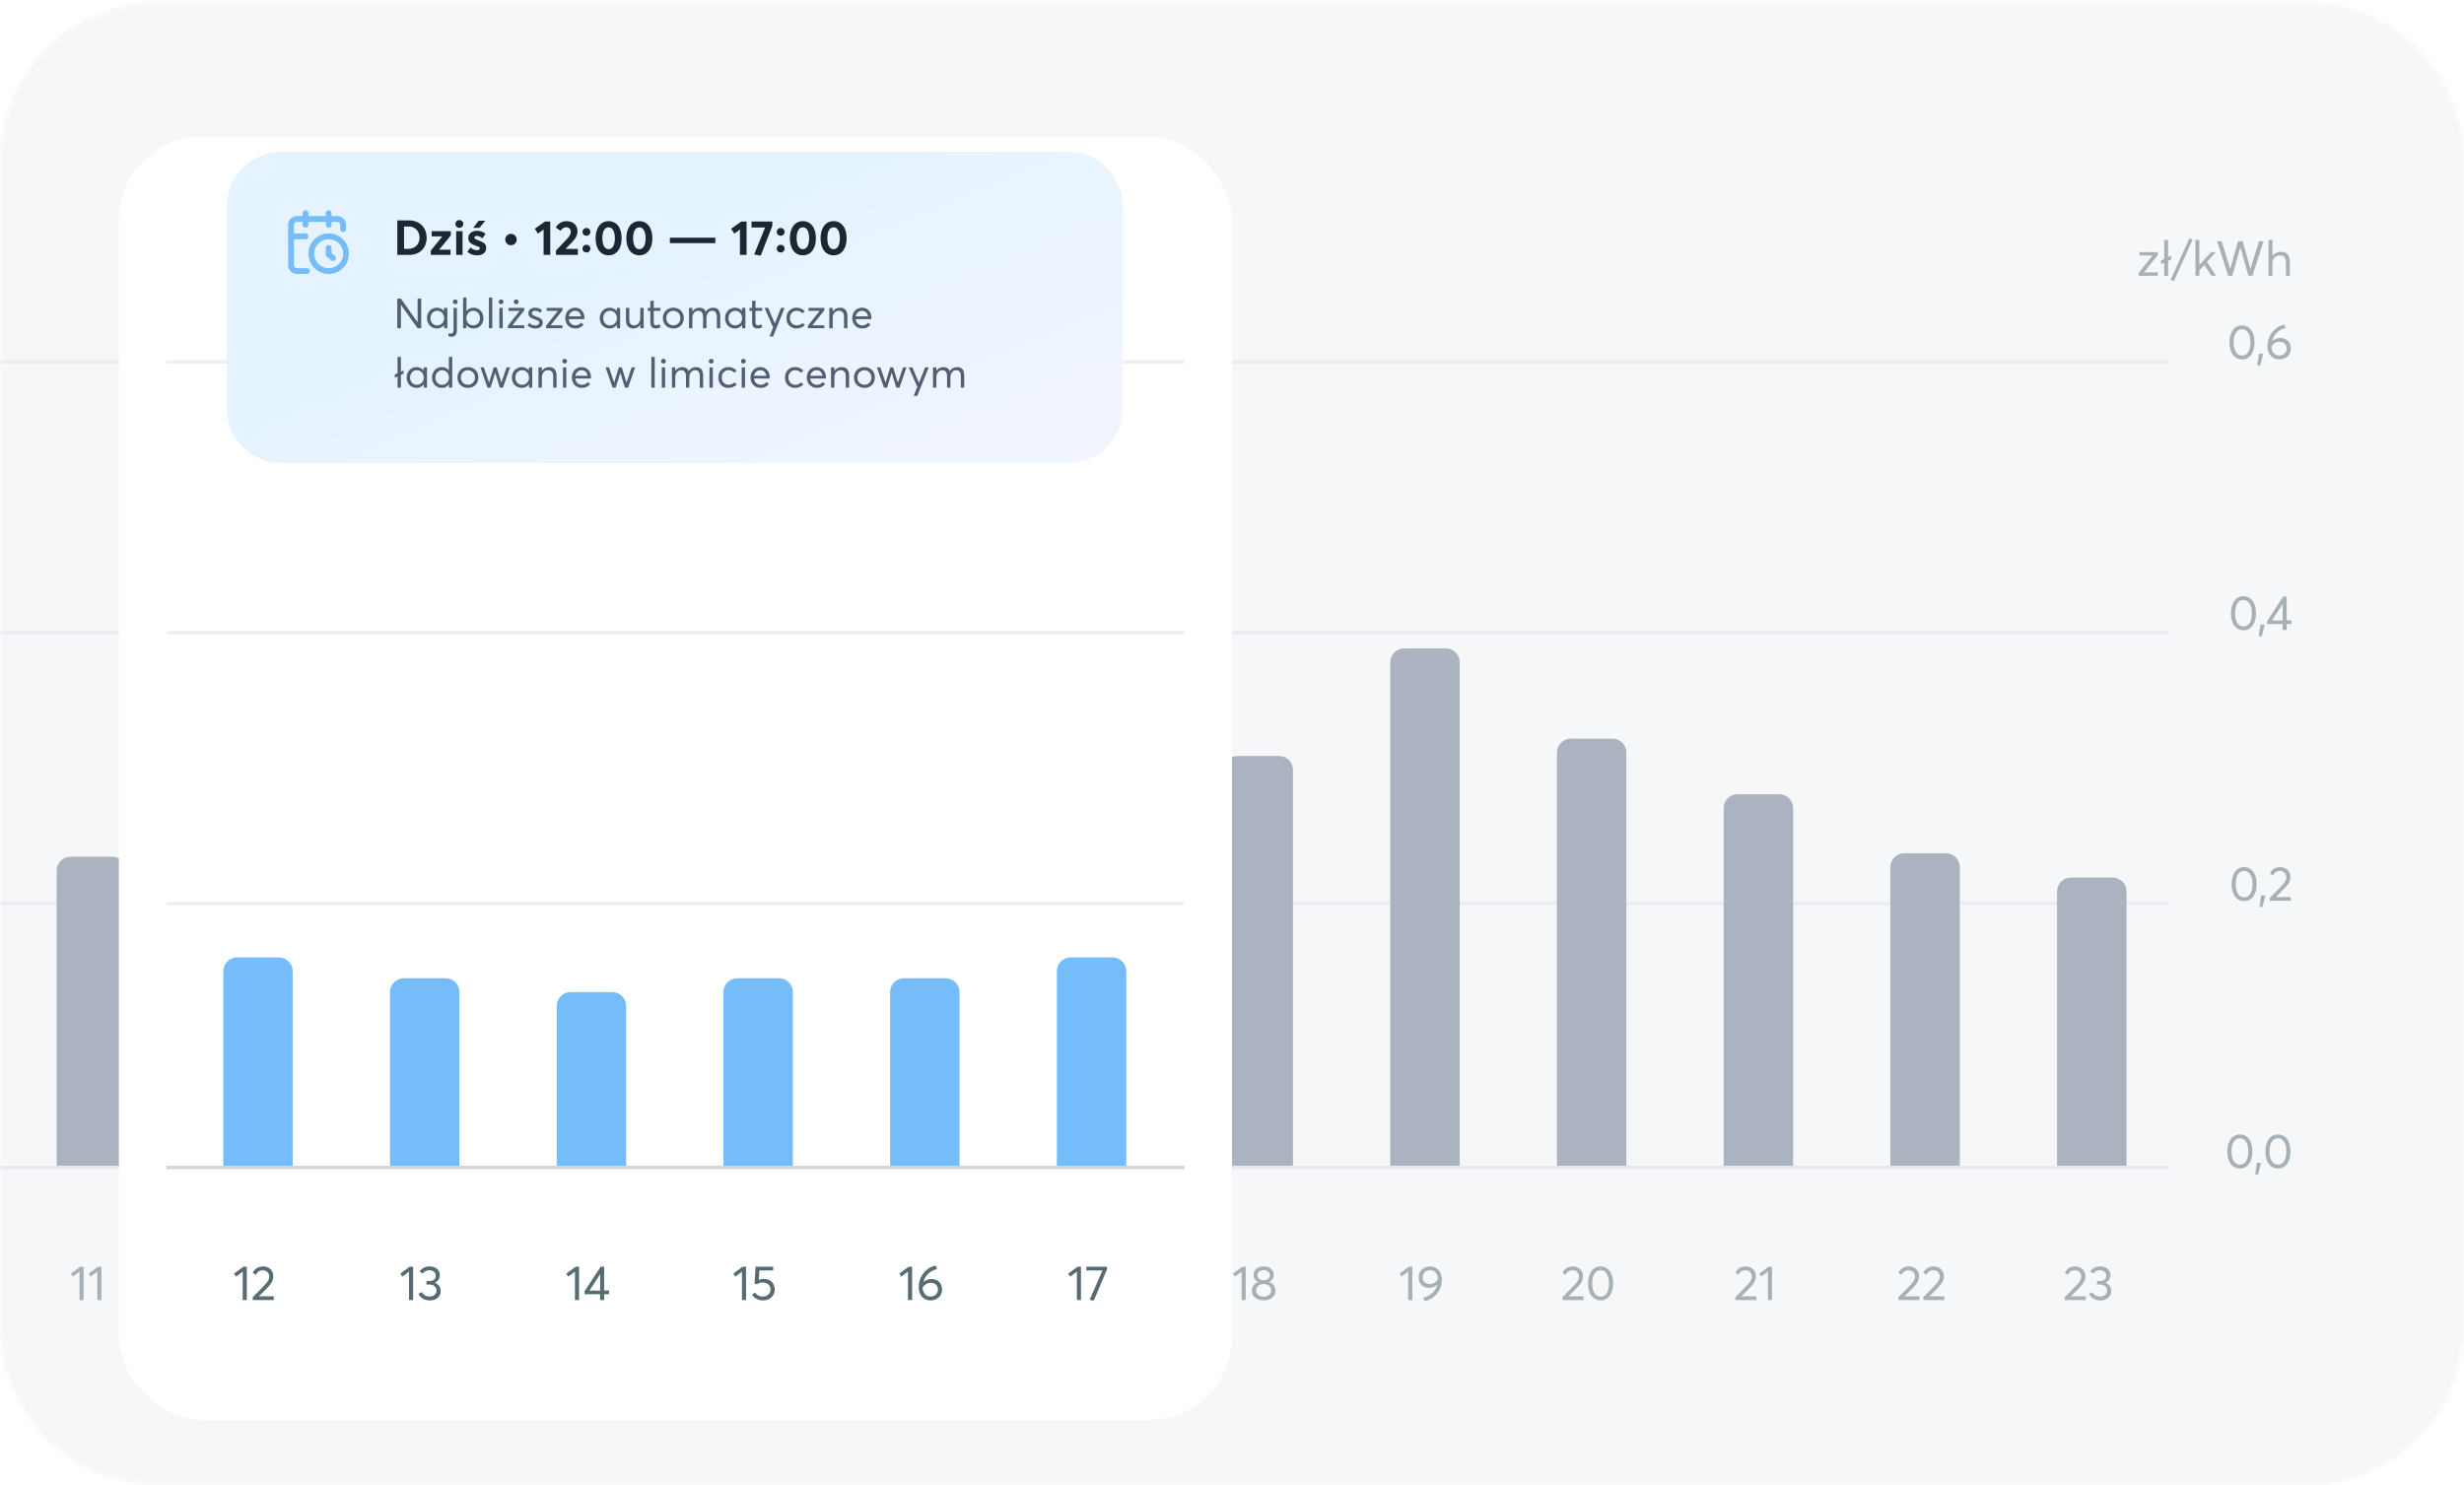 <svg width="622" height="375" viewBox="0 0 622 375" fill="none" xmlns="http://www.w3.org/2000/svg">
<mask id="mask0_3766_19002" style="mask-type:alpha" maskUnits="userSpaceOnUse" x="0" y="0" width="622" height="375">
<path d="M0 40.5C0 18.409 17.909 0.5 40 0.5H582C604.091 0.5 622 18.409 622 40.5V335C622 357.091 604.091 375 582 375H40C17.909 375 0 357.091 0 335V40.5Z" fill="#B4DAFC"/>
</mask>
<g mask="url(#mask0_3766_19002)">
<rect x="-495.086" y="-8.432" width="1125.09" height="389.864" rx="35.604" fill="#F6F7F9"/>
<g filter="url(#filter0_d_3766_19002)">
<rect x="30" y="24" width="281" height="324" rx="21.041" fill="white"/>
</g>
<g opacity="0.5" clip-path="url(#clip0_3766_19002)">
<line opacity="0.5" x1="547.328" y1="294.774" x2="-460.014" y2="294.774" stroke="#B8BFCC" stroke-width="0.877"/>
<line opacity="0.4" x1="547.328" y1="228.144" x2="-460.014" y2="228.144" stroke="#B8BFCC" stroke-width="0.877"/>
<line opacity="0.4" x1="547.328" y1="159.76" x2="-460.014" y2="159.76" stroke="#B8BFCC" stroke-width="0.877"/>
<line opacity="0.4" x1="547.328" y1="91.377" x2="-460.014" y2="91.377" stroke="#B8BFCC" stroke-width="0.877"/>
<path d="M565.425 295.016C564.963 295.016 564.538 294.926 564.154 294.735C563.771 294.543 563.435 294.273 563.154 293.914C562.872 293.554 562.65 293.104 562.494 292.559C562.338 292.02 562.261 291.408 562.261 290.731C562.261 290.108 562.332 289.533 562.476 289.005C562.62 288.478 562.824 288.028 563.088 287.645C563.351 287.267 563.681 286.973 564.082 286.758C564.484 286.542 564.934 286.434 565.425 286.434C565.88 286.434 566.306 286.53 566.69 286.722C567.073 286.914 567.409 287.183 567.69 287.543C567.972 287.902 568.194 288.352 568.35 288.897C568.505 289.443 568.589 290.054 568.589 290.731C568.589 291.354 568.517 291.93 568.374 292.451C568.23 292.979 568.026 293.428 567.762 293.806C567.499 294.189 567.163 294.483 566.767 294.699C566.366 294.914 565.916 295.016 565.425 295.016ZM565.431 294.057C565.874 294.057 566.252 293.92 566.576 293.644C566.893 293.368 567.133 292.985 567.301 292.487C567.463 291.99 567.547 291.402 567.547 290.731C567.547 289.676 567.349 288.861 566.965 288.274C566.576 287.687 566.066 287.393 565.431 287.393C564.76 287.393 564.238 287.693 563.867 288.292C563.489 288.891 563.303 289.706 563.303 290.731C563.303 291.774 563.495 292.589 563.885 293.176C564.274 293.764 564.79 294.057 565.431 294.057ZM569.294 296.539L569.695 293.584H570.78L570.037 296.539H569.294ZM575.032 295.016C574.571 295.016 574.145 294.926 573.762 294.735C573.378 294.543 573.042 294.273 572.761 293.914C572.479 293.554 572.257 293.104 572.102 292.559C571.946 292.02 571.868 291.408 571.868 290.731C571.868 290.108 571.94 289.533 572.084 289.005C572.227 288.478 572.431 288.028 572.695 287.645C572.959 287.267 573.288 286.973 573.69 286.758C574.091 286.542 574.541 286.434 575.032 286.434C575.488 286.434 575.913 286.53 576.297 286.722C576.68 286.914 577.016 287.183 577.298 287.543C577.579 287.902 577.801 288.352 577.957 288.897C578.113 289.443 578.197 290.054 578.197 290.731C578.197 291.354 578.125 291.93 577.981 292.451C577.837 292.979 577.633 293.428 577.37 293.806C577.106 294.189 576.77 294.483 576.375 294.699C575.973 294.914 575.524 295.016 575.032 295.016ZM575.038 294.057C575.482 294.057 575.859 293.92 576.183 293.644C576.501 293.368 576.74 292.985 576.908 292.487C577.07 291.99 577.154 291.402 577.154 290.731C577.154 289.676 576.956 288.861 576.572 288.274C576.183 287.687 575.673 287.393 575.038 287.393C574.367 287.393 573.846 287.693 573.474 288.292C573.096 288.891 572.911 289.706 572.911 290.731C572.911 291.774 573.102 292.589 573.492 293.176C573.882 293.764 574.397 294.057 575.038 294.057Z" fill="#576B72"/>
<path d="M566.504 227.509C566.042 227.509 565.617 227.42 565.233 227.228C564.85 227.036 564.514 226.766 564.232 226.407C563.951 226.047 563.729 225.598 563.573 225.052C563.417 224.513 563.339 223.902 563.339 223.224C563.339 222.601 563.411 222.026 563.555 221.498C563.699 220.971 563.903 220.521 564.166 220.138C564.43 219.76 564.76 219.467 565.161 219.251C565.563 219.035 566.012 218.927 566.504 218.927C566.959 218.927 567.385 219.023 567.768 219.215C568.152 219.407 568.487 219.676 568.769 220.036C569.051 220.396 569.273 220.845 569.428 221.39C569.584 221.936 569.668 222.547 569.668 223.224C569.668 223.848 569.596 224.423 569.452 224.944C569.309 225.472 569.105 225.921 568.841 226.299C568.577 226.682 568.242 226.976 567.846 227.192C567.445 227.408 566.995 227.509 566.504 227.509ZM566.51 226.551C566.953 226.551 567.331 226.413 567.654 226.137C567.972 225.861 568.212 225.478 568.38 224.98C568.541 224.483 568.625 223.896 568.625 223.224C568.625 222.17 568.428 221.354 568.044 220.767C567.654 220.18 567.145 219.886 566.51 219.886C565.838 219.886 565.317 220.186 564.946 220.785C564.568 221.384 564.382 222.199 564.382 223.224C564.382 224.267 564.574 225.082 564.963 225.67C565.353 226.257 565.868 226.551 566.51 226.551ZM570.372 229.032L570.774 226.077H571.859L571.116 229.032H570.372ZM574.553 226.485H578.292V227.432H572.989L572.977 226.718L575.859 223.776C576.063 223.566 576.231 223.38 576.369 223.218C576.501 223.063 576.632 222.883 576.764 222.691C576.89 222.499 576.986 222.301 577.052 222.11C577.112 221.918 577.148 221.714 577.148 221.51C577.148 221.043 576.998 220.659 576.698 220.354C576.399 220.048 576.021 219.892 575.56 219.892C574.751 219.892 574.145 220.282 573.75 221.049L572.989 220.527C573.15 220.21 573.348 219.934 573.582 219.7C573.816 219.467 574.109 219.281 574.457 219.137C574.804 218.999 575.194 218.927 575.626 218.927C575.961 218.927 576.279 218.987 576.59 219.101C576.896 219.215 577.166 219.377 577.406 219.58C577.639 219.79 577.825 220.054 577.969 220.366C578.113 220.683 578.185 221.031 578.185 221.408C578.185 221.894 578.071 222.355 577.849 222.799C577.627 223.242 577.262 223.722 576.746 224.243L574.553 226.467V226.485Z" fill="#576B72"/>
<path d="M566.336 159.126C565.874 159.126 565.449 159.036 565.065 158.844C564.682 158.652 564.346 158.383 564.065 158.023C563.783 157.664 563.561 157.214 563.405 156.669C563.249 156.129 563.172 155.518 563.172 154.841C563.172 154.217 563.243 153.642 563.387 153.115C563.531 152.587 563.735 152.138 563.999 151.754C564.262 151.377 564.592 151.083 564.993 150.867C565.395 150.652 565.844 150.544 566.336 150.544C566.791 150.544 567.217 150.64 567.6 150.831C567.984 151.023 568.32 151.293 568.601 151.652C568.883 152.012 569.105 152.462 569.261 153.007C569.416 153.552 569.5 154.164 569.5 154.841C569.5 155.464 569.428 156.039 569.285 156.561C569.141 157.088 568.937 157.538 568.673 157.915C568.41 158.299 568.074 158.592 567.678 158.808C567.277 159.024 566.827 159.126 566.336 159.126ZM566.342 158.167C566.785 158.167 567.163 158.029 567.487 157.753C567.804 157.478 568.044 157.094 568.212 156.597C568.374 156.099 568.457 155.512 568.457 154.841C568.457 153.786 568.26 152.971 567.876 152.384C567.487 151.796 566.977 151.503 566.342 151.503C565.671 151.503 565.149 151.802 564.778 152.402C564.4 153.001 564.214 153.816 564.214 154.841C564.214 155.884 564.406 156.699 564.796 157.286C565.185 157.873 565.701 158.167 566.342 158.167ZM570.205 160.648L570.606 157.694H571.691L570.948 160.648H570.205ZM576.207 159.048V157.562H572.287V156.825L576.363 150.622H577.238V156.627H578.466V157.562H577.238V159.048H576.207ZM573.534 156.651H576.225V152.497L573.534 156.651Z" fill="#576B72"/>
<path d="M565.964 90.742C565.503 90.742 565.077 90.652 564.694 90.461C564.31 90.269 563.975 89.999 563.693 89.639C563.411 89.28 563.19 88.831 563.034 88.285C562.878 87.746 562.8 87.134 562.8 86.457C562.8 85.834 562.872 85.258 563.016 84.731C563.16 84.204 563.363 83.754 563.627 83.371C563.891 82.993 564.22 82.7 564.622 82.484C565.023 82.268 565.473 82.16 565.964 82.16C566.42 82.16 566.845 82.256 567.229 82.448C567.612 82.639 567.948 82.909 568.23 83.269C568.511 83.628 568.733 84.078 568.889 84.623C569.045 85.169 569.129 85.78 569.129 86.457C569.129 87.081 569.057 87.656 568.913 88.177C568.769 88.705 568.565 89.154 568.302 89.532C568.038 89.915 567.702 90.209 567.307 90.425C566.905 90.64 566.456 90.742 565.964 90.742ZM565.97 89.783C566.414 89.783 566.791 89.645 567.115 89.37C567.433 89.094 567.672 88.711 567.84 88.213C568.002 87.716 568.086 87.128 568.086 86.457C568.086 85.402 567.888 84.587 567.505 84C567.115 83.413 566.606 83.119 565.97 83.119C565.299 83.119 564.778 83.419 564.406 84.018C564.029 84.617 563.843 85.432 563.843 86.457C563.843 87.5 564.035 88.315 564.424 88.902C564.814 89.49 565.329 89.783 565.97 89.783ZM569.833 92.264L570.235 89.31H571.319L570.576 92.264H569.833ZM575.644 85.348C576.147 85.348 576.602 85.456 576.998 85.666C577.394 85.876 577.705 86.181 577.933 86.589C578.161 86.997 578.275 87.476 578.275 88.021C578.275 88.537 578.149 88.998 577.897 89.412C577.645 89.831 577.292 90.155 576.848 90.389C576.405 90.628 575.907 90.742 575.362 90.742C574.942 90.742 574.553 90.664 574.187 90.508C573.822 90.353 573.504 90.131 573.24 89.849C572.977 89.568 572.767 89.22 572.617 88.812C572.461 88.405 572.389 87.962 572.389 87.482C572.389 86.895 572.461 86.325 572.617 85.786C572.773 85.247 572.983 84.761 573.258 84.336C573.528 83.916 573.846 83.538 574.205 83.203C574.565 82.867 574.954 82.598 575.374 82.388C575.793 82.178 576.225 82.034 576.674 81.95L576.986 82.831C576.668 82.915 576.369 83.017 576.081 83.143C575.793 83.269 575.518 83.425 575.254 83.616C574.99 83.808 574.751 84.018 574.535 84.258C574.319 84.497 574.127 84.773 573.959 85.085C573.792 85.396 573.66 85.732 573.57 86.092L573.582 86.098C573.756 85.942 573.953 85.81 574.169 85.696C574.385 85.588 574.619 85.498 574.87 85.438C575.122 85.378 575.38 85.348 575.644 85.348ZM575.35 89.771C575.901 89.771 576.351 89.604 576.71 89.262C577.064 88.92 577.244 88.507 577.244 88.015C577.244 87.5 577.076 87.087 576.746 86.775C576.411 86.463 575.967 86.301 575.416 86.301C574.972 86.301 574.577 86.415 574.229 86.637C573.882 86.859 573.6 87.134 573.396 87.464V87.548C573.396 88.213 573.576 88.753 573.941 89.16C574.307 89.568 574.775 89.771 575.35 89.771Z" fill="#576B72"/>
<path d="M544.728 64.361L541.24 68.736V68.76H544.722V69.623H539.892V68.892L543.356 64.535V64.511H540.077V63.648H544.728V64.361ZM548.093 64.559V65.512L547.314 65.878V69.623H546.325V66.339L545.51 66.717V65.764L546.325 65.386V60.586H547.314V64.925L548.093 64.559ZM548.756 71.008L547.953 70.636L552.675 60.172L553.472 60.55L548.756 71.008ZM556.466 66.884H556.448L555.196 68.275V69.623H554.207V60.586H555.196V66.908H555.213L558.156 63.648H559.361L557.131 66.123L559.373 69.623H558.24L556.466 66.884ZM570.259 60.903H571.398L568.611 69.623H567.58L565.567 62.48H565.543L563.499 69.623H562.468L559.681 60.903H560.826L562.972 67.867H562.996L564.967 60.903H566.124L568.084 67.885H568.108L570.259 60.903ZM575.872 63.576C576.543 63.576 577.077 63.786 577.46 64.194C577.844 64.601 578.042 65.218 578.042 66.039V69.629H577.047V66.321C577.047 65.099 576.555 64.487 575.584 64.487C574.985 64.487 574.512 64.679 574.164 65.05C573.816 65.428 573.649 65.95 573.649 66.615V69.623H572.654V60.586H573.649V64.619H573.673C573.792 64.451 573.936 64.301 574.098 64.169C574.254 64.038 574.428 63.93 574.62 63.84C574.805 63.756 575.003 63.69 575.213 63.642C575.423 63.6 575.644 63.576 575.872 63.576Z" fill="#576B72"/>
<path d="M313.427 328.253V321.068L311.743 322.332L311.239 321.565L313.607 319.827H314.458V328.253H313.427ZM320.358 323.699C320.837 323.848 321.221 324.118 321.521 324.514C321.814 324.909 321.964 325.383 321.964 325.934C321.964 326.414 321.826 326.833 321.563 327.199C321.299 327.564 320.939 327.846 320.49 328.038C320.04 328.229 319.537 328.325 318.986 328.325C318.416 328.325 317.907 328.223 317.457 328.014C317.002 327.81 316.654 327.522 316.402 327.157C316.151 326.797 316.031 326.39 316.031 325.934C316.031 325.383 316.175 324.909 316.474 324.514C316.768 324.118 317.152 323.848 317.625 323.699V323.681C317.313 323.573 317.038 323.357 316.798 323.027C316.558 322.704 316.444 322.326 316.444 321.895C316.444 321.565 316.504 321.265 316.636 320.99C316.768 320.72 316.948 320.492 317.176 320.312C317.403 320.133 317.667 319.995 317.979 319.899C318.29 319.803 318.626 319.749 318.986 319.749C319.747 319.749 320.364 319.947 320.837 320.342C321.305 320.738 321.545 321.259 321.545 321.895C321.545 322.074 321.521 322.242 321.473 322.41C321.425 322.578 321.365 322.728 321.293 322.86C321.215 322.991 321.125 323.117 321.023 323.225C320.921 323.339 320.813 323.435 320.7 323.507C320.586 323.585 320.472 323.645 320.358 323.681V323.699ZM318.991 320.672C318.536 320.672 318.158 320.798 317.871 321.05C317.583 321.301 317.439 321.613 317.439 321.973C317.439 322.356 317.583 322.668 317.871 322.896C318.158 323.129 318.53 323.243 318.991 323.243C319.453 323.243 319.831 323.129 320.118 322.896C320.406 322.668 320.556 322.356 320.556 321.973C320.556 321.595 320.406 321.283 320.112 321.038C319.813 320.798 319.441 320.672 318.991 320.672ZM318.986 327.39C319.549 327.39 320.004 327.241 320.364 326.929C320.718 326.623 320.897 326.252 320.897 325.82C320.897 325.341 320.718 324.951 320.37 324.652C320.022 324.352 319.561 324.202 318.986 324.202C318.41 324.202 317.949 324.352 317.601 324.652C317.253 324.951 317.08 325.341 317.08 325.82C317.08 326.276 317.259 326.647 317.625 326.947C317.991 327.247 318.446 327.39 318.986 327.39Z" fill="#576B72"/>
<path d="M355.489 328.253V321.068L353.805 322.332L353.301 321.565L355.668 319.827H356.52V328.253H355.489ZM361.023 319.749C361.437 319.749 361.827 319.833 362.186 319.989C362.546 320.145 362.863 320.366 363.127 320.648C363.391 320.936 363.601 321.283 363.756 321.697C363.906 322.116 363.984 322.566 363.984 323.057C363.984 323.657 363.9 324.226 363.732 324.765C363.565 325.311 363.343 325.79 363.061 326.21C362.779 326.629 362.45 327.001 362.078 327.324C361.701 327.654 361.299 327.918 360.88 328.122C360.46 328.325 360.029 328.469 359.585 328.547L359.279 327.666C359.675 327.57 360.047 327.432 360.4 327.253C360.754 327.079 361.089 326.863 361.413 326.599C361.731 326.342 362.012 326.024 362.252 325.652C362.492 325.281 362.672 324.873 362.797 324.418L362.779 324.406C362.6 324.562 362.396 324.699 362.18 324.807C361.958 324.921 361.719 325.005 361.461 325.065C361.203 325.125 360.94 325.155 360.67 325.155C360.184 325.155 359.747 325.053 359.363 324.843C358.98 324.634 358.674 324.328 358.446 323.92C358.219 323.513 358.111 323.045 358.111 322.506C358.111 321.991 358.237 321.523 358.488 321.104C358.74 320.684 359.094 320.348 359.537 320.109C359.981 319.869 360.472 319.749 361.023 319.749ZM360.898 324.208C361.317 324.208 361.713 324.106 362.084 323.89C362.456 323.675 362.756 323.393 362.977 323.039V322.973C362.977 322.53 362.893 322.134 362.726 321.787C362.558 321.439 362.324 321.176 362.036 320.99C361.743 320.804 361.413 320.708 361.041 320.708C360.76 320.708 360.502 320.756 360.262 320.852C360.023 320.948 359.825 321.08 359.663 321.241C359.501 321.409 359.375 321.601 359.285 321.817C359.19 322.039 359.148 322.272 359.148 322.512C359.148 323.015 359.303 323.429 359.627 323.741C359.951 324.052 360.37 324.208 360.898 324.208Z" fill="#576B72"/>
<path d="M395.985 327.307H399.724V328.253H394.42L394.408 327.54L397.291 324.598C397.495 324.388 397.663 324.202 397.801 324.04C397.932 323.884 398.064 323.705 398.196 323.513C398.322 323.321 398.418 323.123 398.484 322.932C398.544 322.74 398.58 322.536 398.58 322.332C398.58 321.865 398.43 321.481 398.13 321.176C397.831 320.87 397.453 320.714 396.991 320.714C396.182 320.714 395.577 321.104 395.182 321.871L394.42 321.349C394.582 321.032 394.78 320.756 395.014 320.522C395.247 320.289 395.541 320.103 395.889 319.959C396.236 319.821 396.626 319.749 397.057 319.749C397.393 319.749 397.711 319.809 398.022 319.923C398.328 320.037 398.598 320.199 398.837 320.402C399.071 320.612 399.257 320.876 399.401 321.187C399.545 321.505 399.616 321.853 399.616 322.23C399.616 322.716 399.503 323.177 399.281 323.621C399.059 324.064 398.694 324.544 398.178 325.065L395.985 327.289V327.307ZM404.049 328.331C403.587 328.331 403.162 328.241 402.778 328.05C402.394 327.858 402.059 327.588 401.777 327.229C401.495 326.869 401.274 326.42 401.118 325.874C400.962 325.335 400.884 324.723 400.884 324.046C400.884 323.423 400.956 322.848 401.1 322.32C401.244 321.793 401.448 321.343 401.711 320.96C401.975 320.582 402.305 320.289 402.706 320.073C403.108 319.857 403.557 319.749 404.049 319.749C404.504 319.749 404.93 319.845 405.313 320.037C405.697 320.229 406.032 320.498 406.314 320.858C406.596 321.217 406.817 321.667 406.973 322.212C407.129 322.758 407.213 323.369 407.213 324.046C407.213 324.67 407.141 325.245 406.997 325.766C406.853 326.294 406.65 326.743 406.386 327.121C406.122 327.504 405.787 327.798 405.391 328.014C404.989 328.229 404.54 328.331 404.049 328.331ZM404.055 327.372C404.498 327.372 404.876 327.235 405.199 326.959C405.517 326.683 405.757 326.3 405.924 325.802C406.086 325.305 406.17 324.717 406.17 324.046C406.17 322.991 405.972 322.176 405.589 321.589C405.199 321.002 404.69 320.708 404.055 320.708C403.383 320.708 402.862 321.008 402.49 321.607C402.113 322.206 401.927 323.021 401.927 324.046C401.927 325.089 402.119 325.904 402.508 326.491C402.898 327.079 403.413 327.372 404.055 327.372Z" fill="#576B72"/>
<path d="M439.617 327.307H443.357V328.253H438.053L438.041 327.54L440.923 324.598C441.127 324.388 441.295 324.202 441.433 324.04C441.565 323.884 441.696 323.705 441.828 323.513C441.954 323.321 442.05 323.123 442.116 322.932C442.176 322.74 442.212 322.536 442.212 322.332C442.212 321.865 442.062 321.481 441.762 321.176C441.463 320.87 441.085 320.714 440.624 320.714C439.815 320.714 439.209 321.104 438.814 321.871L438.053 321.349C438.214 321.032 438.412 320.756 438.646 320.522C438.88 320.289 439.173 320.103 439.521 319.959C439.869 319.821 440.258 319.749 440.69 319.749C441.025 319.749 441.343 319.809 441.654 319.923C441.96 320.037 442.23 320.199 442.47 320.402C442.703 320.612 442.889 320.876 443.033 321.187C443.177 321.505 443.249 321.853 443.249 322.23C443.249 322.716 443.135 323.177 442.913 323.621C442.691 324.064 442.326 324.544 441.81 325.065L439.617 327.289V327.307ZM446.278 328.253V321.068L444.594 322.332L444.091 321.565L446.458 319.827H447.309V328.253H446.278Z" fill="#576B72"/>
<path d="M480.808 327.307H484.548V328.253H479.244L479.232 327.54L482.114 324.598C482.318 324.388 482.486 324.202 482.624 324.04C482.756 323.884 482.888 323.705 483.019 323.513C483.145 323.321 483.241 323.123 483.307 322.932C483.367 322.74 483.403 322.536 483.403 322.332C483.403 321.865 483.253 321.481 482.953 321.176C482.654 320.87 482.276 320.714 481.815 320.714C481.006 320.714 480.4 321.104 480.005 321.871L479.244 321.349C479.406 321.032 479.603 320.756 479.837 320.522C480.071 320.289 480.364 320.103 480.712 319.959C481.06 319.821 481.449 319.749 481.881 319.749C482.216 319.749 482.534 319.809 482.846 319.923C483.151 320.037 483.421 320.199 483.661 320.402C483.894 320.612 484.08 320.876 484.224 321.187C484.368 321.505 484.44 321.853 484.44 322.23C484.44 322.716 484.326 323.177 484.104 323.621C483.882 324.064 483.517 324.544 483.001 325.065L480.808 327.289V327.307ZM487.074 327.307H490.814V328.253H485.51L485.498 327.54L488.38 324.598C488.584 324.388 488.752 324.202 488.89 324.04C489.022 323.884 489.154 323.705 489.285 323.513C489.411 323.321 489.507 323.123 489.573 322.932C489.633 322.74 489.669 322.536 489.669 322.332C489.669 321.865 489.519 321.481 489.219 321.176C488.92 320.87 488.542 320.714 488.081 320.714C487.272 320.714 486.666 321.104 486.271 321.871L485.51 321.349C485.672 321.032 485.869 320.756 486.103 320.522C486.337 320.289 486.63 320.103 486.978 319.959C487.326 319.821 487.715 319.749 488.147 319.749C488.482 319.749 488.8 319.809 489.112 319.923C489.417 320.037 489.687 320.199 489.927 320.402C490.16 320.612 490.346 320.876 490.49 321.187C490.634 321.505 490.706 321.853 490.706 322.23C490.706 322.716 490.592 323.177 490.37 323.621C490.148 324.064 489.783 324.544 489.267 325.065L487.074 327.289V327.307Z" fill="#576B72"/>
<path d="M522.786 327.307H526.526V328.253H521.222L521.21 327.54L524.093 324.598C524.296 324.388 524.464 324.202 524.602 324.04C524.734 323.884 524.866 323.705 524.997 323.513C525.123 323.321 525.219 323.123 525.285 322.932C525.345 322.74 525.381 322.536 525.381 322.332C525.381 321.865 525.231 321.481 524.932 321.176C524.632 320.87 524.254 320.714 523.793 320.714C522.984 320.714 522.378 321.104 521.983 321.871L521.222 321.349C521.384 321.032 521.581 320.756 521.815 320.522C522.049 320.289 522.343 320.103 522.69 319.959C523.038 319.821 523.427 319.749 523.859 319.749C524.194 319.749 524.512 319.809 524.824 319.923C525.129 320.037 525.399 320.199 525.639 320.402C525.872 320.612 526.058 320.876 526.202 321.187C526.346 321.505 526.418 321.853 526.418 322.23C526.418 322.716 526.304 323.177 526.082 323.621C525.86 324.064 525.495 324.544 524.979 325.065L522.786 327.289V327.307ZM531.515 323.878C531.959 324.058 532.312 324.334 532.57 324.699C532.822 325.071 532.954 325.503 532.954 325.994C532.954 326.449 532.834 326.857 532.594 327.217C532.354 327.576 532.031 327.852 531.617 328.044C531.204 328.235 530.742 328.331 530.227 328.331C529.531 328.331 528.926 328.182 528.423 327.87C527.919 327.564 527.56 327.157 527.344 326.653L528.237 326.246C528.339 326.479 528.477 326.677 528.65 326.839C528.818 327.007 529.034 327.133 529.292 327.223C529.549 327.318 529.843 327.36 530.167 327.36C530.484 327.36 530.778 327.301 531.042 327.175C531.305 327.055 531.515 326.875 531.671 326.641C531.827 326.408 531.905 326.138 531.905 325.838C531.905 325.634 531.863 325.443 531.785 325.263C531.707 325.083 531.593 324.927 531.449 324.783C531.299 324.646 531.108 324.538 530.868 324.454C530.628 324.376 530.352 324.334 530.053 324.334H529.352V323.435H530.173C530.43 323.435 530.658 323.399 530.862 323.327C531.06 323.255 531.215 323.159 531.335 323.033C531.455 322.908 531.545 322.764 531.605 322.608C531.665 322.452 531.695 322.278 531.695 322.092C531.695 321.685 531.539 321.355 531.239 321.098C530.94 320.846 530.562 320.714 530.119 320.714C529.394 320.714 528.842 320.99 528.465 321.541L527.632 321.086C527.853 320.678 528.183 320.354 528.614 320.115C529.046 319.875 529.549 319.749 530.137 319.749C530.616 319.749 531.054 319.839 531.443 320.007C531.833 320.175 532.144 320.432 532.378 320.768C532.612 321.104 532.732 321.499 532.732 321.955C532.732 322.374 532.624 322.752 532.408 323.087C532.192 323.423 531.899 323.687 531.515 323.866V323.878Z" fill="#576B72"/>
<path d="M393.023 190.007C393.023 188.07 394.594 186.5 396.53 186.5H407.051C408.988 186.5 410.558 188.07 410.558 190.007V294.336H393.023V190.007Z" fill="#626F88"/>
<path d="M435.109 204.034C435.109 202.097 436.679 200.527 438.616 200.527H449.137C451.074 200.527 452.644 202.097 452.644 204.034V294.336H435.109V204.034Z" fill="#626F88"/>
<path d="M308.859 194.39C308.859 192.454 310.429 190.884 312.366 190.884H322.887C324.824 190.884 326.394 192.454 326.394 194.39V294.336H308.859V194.39Z" fill="#626F88"/>
<path d="M477.188 218.938C477.188 217.002 478.758 215.431 480.694 215.431H491.215C493.152 215.431 494.722 217.002 494.722 218.938V294.336H477.188V218.938Z" fill="#626F88"/>
<path d="M350.945 167.212C350.945 165.276 352.515 163.705 354.452 163.705H364.973C366.909 163.705 368.48 165.276 368.48 167.212V294.336H350.945V167.212Z" fill="#626F88"/>
<path d="M519.273 225.075C519.273 223.139 520.844 221.568 522.78 221.568H533.301C535.238 221.568 536.808 223.139 536.808 225.075V294.336H519.273V225.075Z" fill="#626F88"/>
</g>
<g clip-path="url(#clip1_3766_19002)">
<line opacity="0.5" x1="547.328" y1="294.774" x2="-460.014" y2="294.774" stroke="#A7B2B6" stroke-width="0.877"/>
<line opacity="0.2" x1="547.328" y1="228.144" x2="-460.014" y2="228.144" stroke="#A7B2B6" stroke-width="0.877"/>
<line opacity="0.2" x1="547.328" y1="159.76" x2="-460.014" y2="159.76" stroke="#A7B2B6" stroke-width="0.877"/>
<line opacity="0.2" x1="547.328" y1="91.377" x2="-460.014" y2="91.377" stroke="#A7B2B6" stroke-width="0.877"/>
<path d="M61.27 328.253V321.068L59.586 322.332L59.083 321.565L61.45 319.827H62.301V328.253H61.27ZM65.367 327.307H69.106V328.253H63.802L63.79 327.54L66.673 324.598C66.877 324.388 67.045 324.202 67.183 324.04C67.314 323.884 67.446 323.705 67.578 323.513C67.704 323.321 67.8 323.123 67.866 322.932C67.926 322.74 67.962 322.536 67.962 322.332C67.962 321.865 67.812 321.481 67.512 321.176C67.213 320.87 66.835 320.714 66.374 320.714C65.564 320.714 64.959 321.104 64.564 321.871L63.802 321.349C63.964 321.032 64.162 320.756 64.396 320.522C64.629 320.289 64.923 320.103 65.271 319.959C65.618 319.821 66.008 319.749 66.439 319.749C66.775 319.749 67.093 319.809 67.404 319.923C67.71 320.037 67.98 320.199 68.219 320.402C68.453 320.612 68.639 320.876 68.783 321.187C68.927 321.505 68.999 321.853 68.999 322.23C68.999 322.716 68.885 323.177 68.663 323.621C68.441 324.064 68.076 324.544 67.56 325.065L65.367 327.289V327.307Z" fill="#576B72"/>
<path d="M103.248 328.253V321.068L101.564 322.332L101.061 321.565L103.428 319.827H104.279V328.253H103.248ZM109.808 323.878C110.251 324.058 110.605 324.334 110.863 324.699C111.114 325.071 111.246 325.503 111.246 325.994C111.246 326.449 111.126 326.857 110.887 327.217C110.647 327.576 110.323 327.852 109.91 328.044C109.496 328.235 109.035 328.331 108.519 328.331C107.824 328.331 107.219 328.182 106.715 327.87C106.212 327.564 105.852 327.157 105.637 326.653L106.53 326.246C106.631 326.479 106.769 326.677 106.943 326.839C107.111 327.007 107.327 327.133 107.584 327.223C107.842 327.318 108.136 327.36 108.459 327.36C108.777 327.36 109.071 327.301 109.334 327.175C109.598 327.055 109.808 326.875 109.964 326.641C110.119 326.408 110.197 326.138 110.197 325.838C110.197 325.634 110.155 325.443 110.078 325.263C110 325.083 109.886 324.927 109.742 324.783C109.592 324.646 109.4 324.538 109.161 324.454C108.921 324.376 108.645 324.334 108.346 324.334H107.644V323.435H108.465C108.723 323.435 108.951 323.399 109.155 323.327C109.352 323.255 109.508 323.159 109.628 323.033C109.748 322.908 109.838 322.764 109.898 322.608C109.958 322.452 109.988 322.278 109.988 322.092C109.988 321.685 109.832 321.355 109.532 321.098C109.233 320.846 108.855 320.714 108.411 320.714C107.686 320.714 107.135 320.99 106.757 321.541L105.924 321.086C106.146 320.678 106.476 320.354 106.907 320.115C107.339 319.875 107.842 319.749 108.429 319.749C108.909 319.749 109.346 319.839 109.736 320.007C110.125 320.175 110.437 320.432 110.671 320.768C110.905 321.104 111.024 321.499 111.024 321.955C111.024 322.374 110.917 322.752 110.701 323.087C110.485 323.423 110.191 323.687 109.808 323.866V323.878Z" fill="#576B72"/>
<path d="M145.141 328.253V321.068L143.456 322.332L142.953 321.565L145.32 319.827H146.171V328.253H145.141ZM151.478 328.253V326.767H147.559V326.03L151.634 319.827H152.509V325.832H153.738V326.767H152.509V328.253H151.478ZM148.805 325.856H151.496V321.703L148.805 325.856Z" fill="#576B72"/>
<path d="M187.298 328.253V321.068L185.614 322.332L185.111 321.565L187.478 319.827H188.329V328.253H187.298ZM192.839 322.902C193.085 322.902 193.325 322.932 193.558 322.985C193.786 323.039 194.002 323.117 194.206 323.219C194.409 323.327 194.589 323.459 194.757 323.615C194.925 323.771 195.063 323.95 195.183 324.142C195.302 324.34 195.392 324.562 195.458 324.807C195.524 325.059 195.56 325.317 195.56 325.592C195.56 326.126 195.428 326.599 195.171 327.019C194.907 327.438 194.553 327.768 194.11 327.996C193.666 328.223 193.169 328.337 192.629 328.337C192.042 328.337 191.503 328.217 191.011 327.966C190.514 327.714 190.118 327.372 189.831 326.929L190.598 326.342C190.79 326.659 191.059 326.911 191.401 327.097C191.742 327.283 192.126 327.372 192.552 327.372C192.911 327.372 193.241 327.301 193.54 327.145C193.84 326.989 194.074 326.773 194.254 326.497C194.427 326.222 194.517 325.916 194.517 325.58C194.517 325.305 194.463 325.053 194.355 324.825C194.248 324.598 194.104 324.412 193.924 324.268C193.744 324.124 193.534 324.01 193.301 323.932C193.067 323.854 192.821 323.812 192.564 323.812C191.934 323.812 191.437 323.968 191.077 324.274L190.478 324.088L190.724 319.827H195.177V320.774H191.695L191.563 323.141C192.03 322.985 192.456 322.902 192.839 322.902Z" fill="#576B72"/>
<path d="M229.209 328.253V321.068L227.525 322.332L227.021 321.565L229.389 319.827H230.24V328.253H229.209ZM235.175 322.937C235.678 322.937 236.134 323.045 236.529 323.255C236.925 323.465 237.237 323.771 237.464 324.178C237.692 324.586 237.806 325.065 237.806 325.61C237.806 326.126 237.68 326.587 237.428 327.001C237.177 327.42 236.823 327.744 236.38 327.978C235.936 328.217 235.439 328.331 234.893 328.331C234.474 328.331 234.084 328.253 233.719 328.098C233.353 327.942 233.035 327.72 232.772 327.438C232.508 327.157 232.298 326.809 232.148 326.402C231.993 325.994 231.921 325.551 231.921 325.071C231.921 324.484 231.993 323.914 232.148 323.375C232.304 322.836 232.514 322.35 232.79 321.925C233.059 321.505 233.377 321.128 233.737 320.792C234.096 320.456 234.486 320.187 234.905 319.977C235.325 319.767 235.756 319.623 236.206 319.539L236.518 320.42C236.2 320.504 235.9 320.606 235.613 320.732C235.325 320.858 235.049 321.014 234.785 321.205C234.522 321.397 234.282 321.607 234.066 321.847C233.851 322.086 233.659 322.362 233.491 322.674C233.323 322.985 233.191 323.321 233.101 323.681L233.113 323.687C233.287 323.531 233.485 323.399 233.701 323.285C233.916 323.177 234.15 323.087 234.402 323.027C234.654 322.967 234.911 322.937 235.175 322.937ZM234.881 327.36C235.433 327.36 235.882 327.193 236.242 326.851C236.595 326.509 236.775 326.096 236.775 325.604C236.775 325.089 236.607 324.676 236.278 324.364C235.942 324.052 235.499 323.89 234.947 323.89C234.504 323.89 234.108 324.004 233.761 324.226C233.413 324.448 233.131 324.723 232.928 325.053V325.137C232.928 325.802 233.107 326.342 233.473 326.749C233.839 327.157 234.306 327.36 234.881 327.36Z" fill="#576B72"/>
<path d="M271.846 328.253V321.068L270.162 322.332L269.659 321.565L272.026 319.827H272.877V328.253H271.846ZM274.222 319.827H279.436V320.54L276.098 328.397L275.067 328.193L278.292 320.774H274.222V319.827Z" fill="#576B72"/>
<path d="M56.367 245.24C56.367 243.303 57.937 241.733 59.874 241.733H70.395C72.331 241.733 73.901 243.303 73.901 245.24V294.336H56.367V245.24Z" fill="#75BCFA"/>
<path d="M224.695 250.5C224.695 248.563 226.265 246.993 228.202 246.993H238.723C240.659 246.993 242.23 248.563 242.23 250.5V294.336H224.695V250.5Z" fill="#75BCFA"/>
<path d="M98.453 250.5C98.453 248.563 100.023 246.993 101.96 246.993H112.481C114.417 246.993 115.987 248.563 115.987 250.5V294.336H98.453V250.5Z" fill="#75BCFA"/>
<path d="M266.781 245.24C266.781 243.303 268.351 241.733 270.288 241.733H280.809C282.745 241.733 284.315 243.303 284.315 245.24V294.336H266.781V245.24Z" fill="#75BCFA"/>
<path d="M140.531 254.007C140.531 252.07 142.101 250.5 144.038 250.5H154.559C156.495 250.5 158.065 252.07 158.065 254.007V294.336H140.531V254.007Z" fill="#75BCFA"/>
<path d="M182.617 250.5C182.617 248.563 184.187 246.993 186.124 246.993H196.645C198.581 246.993 200.151 248.563 200.151 250.5V294.336H182.617V250.5Z" fill="#75BCFA"/>
</g>
<g opacity="0.5" clip-path="url(#clip2_3766_19002)">
<line opacity="0.5" x1="547.328" y1="294.774" x2="-460.014" y2="294.774" stroke="#B8BFCC" stroke-width="0.877"/>
<line opacity="0.4" x1="547.328" y1="228.144" x2="-460.014" y2="228.144" stroke="#B8BFCC" stroke-width="0.877"/>
<line opacity="0.4" x1="547.328" y1="159.76" x2="-460.014" y2="159.76" stroke="#B8BFCC" stroke-width="0.877"/>
<line opacity="0.4" x1="547.328" y1="91.377" x2="-460.014" y2="91.377" stroke="#B8BFCC" stroke-width="0.877"/>
<path d="M20.079 328.253V321.068L18.395 322.332L17.892 321.565L20.259 319.827H21.11V328.253H20.079ZM24.571 328.253V321.068L22.887 322.332L22.384 321.565L24.751 319.827H25.602V328.253H24.571Z" fill="#576B72"/>
<path d="M14.289 219.815C14.289 217.878 15.859 216.308 17.796 216.308H28.317C30.253 216.308 31.823 217.878 31.823 219.815V294.336H14.289V219.815Z" fill="#626F88"/>
</g>
<path d="M57.25 52.102C57.25 44.499 63.413 38.336 71.016 38.336H269.676C277.279 38.336 283.442 44.499 283.442 52.102V103.131C283.442 110.734 277.279 116.897 269.676 116.897H71.016C63.413 116.897 57.25 110.734 57.25 103.131V52.102Z" fill="url(#paint0_linear_3766_19002)"/>
<g clip-path="url(#clip3_3766_19002)">
<path d="M86.619 57.843V56.747C86.619 56.359 86.466 55.987 86.192 55.713C85.917 55.439 85.546 55.285 85.158 55.285H74.93C74.542 55.285 74.171 55.439 73.897 55.713C73.623 55.987 73.469 56.359 73.469 56.747V66.975C73.469 67.362 73.623 67.734 73.897 68.008C74.171 68.282 74.542 68.436 74.93 68.436H77.487" stroke="#75BCFA" stroke-width="1.464" stroke-linecap="round" stroke-linejoin="round"/>
<path d="M82.969 53.824V56.747" stroke="#75BCFA" stroke-width="1.464" stroke-linecap="round" stroke-linejoin="round"/>
<path d="M77.117 53.824V56.747" stroke="#75BCFA" stroke-width="1.464" stroke-linecap="round" stroke-linejoin="round"/>
<path d="M73.469 59.669H77.122" stroke="#75BCFA" stroke-width="1.464" stroke-linecap="round" stroke-linejoin="round"/>
<path d="M84.065 65.148L82.969 64.235V62.591" stroke="#75BCFA" stroke-width="1.464" stroke-linecap="round" stroke-linejoin="round"/>
<path d="M87.353 64.052C87.353 65.215 86.891 66.33 86.069 67.152C85.247 67.974 84.132 68.436 82.969 68.436C81.807 68.436 80.692 67.974 79.87 67.152C79.048 66.33 78.586 65.215 78.586 64.052C78.586 62.89 79.048 61.775 79.87 60.953C80.692 60.131 81.807 59.669 82.969 59.669C84.132 59.669 85.247 60.131 86.069 60.953C86.891 61.775 87.353 62.89 87.353 64.052Z" stroke="#75BCFA" stroke-width="1.464" stroke-linecap="round" stroke-linejoin="round"/>
</g>
<path d="M100.295 64.363V55.643H103.178C103.855 55.643 104.478 55.751 105.041 55.967C105.605 56.182 106.084 56.482 106.474 56.866C106.863 57.249 107.163 57.711 107.379 58.25C107.594 58.789 107.702 59.383 107.702 60.018C107.702 60.659 107.594 61.247 107.391 61.78C107.187 62.319 106.893 62.775 106.51 63.158C106.126 63.542 105.659 63.836 105.095 64.045C104.532 64.261 103.903 64.363 103.214 64.363H100.295ZM101.997 62.823H103.106C103.519 62.823 103.903 62.751 104.256 62.607C104.604 62.463 104.904 62.271 105.143 62.02C105.383 61.768 105.575 61.474 105.707 61.127C105.839 60.785 105.91 60.414 105.91 60.018C105.91 59.479 105.791 58.993 105.563 58.562C105.335 58.13 105.011 57.794 104.604 57.555C104.19 57.315 103.729 57.189 103.214 57.189H101.997V62.823ZM113.803 59.449L110.879 63.009V63.044H113.737V64.363H108.751V63.266L111.64 59.7V59.682H108.967V58.37H113.803V59.449ZM115.961 57.525C115.781 57.525 115.613 57.483 115.458 57.393C115.302 57.309 115.182 57.189 115.098 57.039C115.008 56.89 114.966 56.722 114.966 56.542C114.966 56.278 115.062 56.044 115.254 55.853C115.446 55.661 115.685 55.565 115.961 55.565C116.231 55.565 116.464 55.661 116.662 55.853C116.854 56.044 116.956 56.278 116.956 56.542C116.956 56.818 116.854 57.045 116.662 57.237C116.464 57.429 116.231 57.525 115.961 57.525ZM115.158 64.363V58.37H116.764V64.363H115.158ZM119.443 57.537L120.833 55.733L122.517 55.727L120.995 57.537H119.443ZM120.402 64.465C119.449 64.465 118.64 64.171 117.975 63.584L118.754 62.475C119.251 62.943 119.803 63.176 120.414 63.176C120.642 63.176 120.821 63.134 120.953 63.039C121.085 62.949 121.151 62.829 121.151 62.679C121.151 62.547 121.073 62.439 120.917 62.349C120.761 62.265 120.474 62.152 120.06 62.014C119.839 61.942 119.647 61.87 119.479 61.798C119.311 61.726 119.149 61.636 118.981 61.522C118.814 61.414 118.682 61.289 118.574 61.157C118.466 61.025 118.376 60.869 118.31 60.683C118.244 60.498 118.214 60.294 118.214 60.066C118.214 59.712 118.304 59.401 118.496 59.125C118.688 58.849 118.946 58.64 119.269 58.49C119.593 58.346 119.964 58.268 120.372 58.268C120.791 58.268 121.175 58.328 121.529 58.448C121.876 58.568 122.224 58.759 122.565 59.023L121.786 60.198C121.559 59.988 121.325 59.832 121.073 59.724C120.821 59.617 120.582 59.562 120.354 59.562C120.198 59.562 120.066 59.605 119.946 59.682C119.827 59.76 119.767 59.868 119.767 60.012C119.767 60.096 119.803 60.174 119.874 60.246C119.946 60.318 120.042 60.39 120.168 60.45C120.288 60.509 120.456 60.581 120.666 60.659C121.325 60.905 121.768 61.097 121.996 61.241C122.38 61.48 122.613 61.804 122.691 62.2C122.715 62.319 122.727 62.457 122.727 62.601C122.727 63.158 122.523 63.608 122.128 63.95C121.732 64.297 121.157 64.465 120.402 64.465ZM128.99 61.918C128.589 61.918 128.247 61.78 127.965 61.498C127.678 61.223 127.54 60.881 127.54 60.486C127.54 60.09 127.678 59.748 127.965 59.467C128.247 59.185 128.589 59.041 128.99 59.041C129.254 59.041 129.493 59.107 129.721 59.233C129.943 59.365 130.117 59.539 130.249 59.76C130.374 59.982 130.44 60.222 130.44 60.486C130.44 60.887 130.297 61.229 130.015 61.504C129.733 61.78 129.392 61.918 128.99 61.918ZM137.225 64.363V57.938L135.81 58.999L135.007 57.759L137.56 55.937H138.903V64.363H137.225ZM142.792 62.847H145.867V64.363H140.359L140.341 63.266L142.966 60.498C143.35 60.09 143.631 59.742 143.817 59.443C143.997 59.143 144.093 58.837 144.093 58.52C144.093 58.304 144.045 58.112 143.949 57.938C143.853 57.765 143.715 57.627 143.547 57.525C143.38 57.429 143.188 57.375 142.972 57.375C142.361 57.375 141.869 57.681 141.504 58.286L140.305 57.429C140.569 56.95 140.934 56.56 141.402 56.272C141.863 55.985 142.427 55.835 143.098 55.835C143.452 55.835 143.787 55.895 144.111 56.009C144.434 56.128 144.716 56.29 144.968 56.5C145.214 56.71 145.411 56.974 145.555 57.291C145.699 57.615 145.777 57.962 145.777 58.34C145.777 58.837 145.675 59.299 145.471 59.718C145.267 60.144 144.908 60.629 144.38 61.175L142.792 62.817V62.847ZM148.048 59.527C147.767 59.527 147.527 59.437 147.335 59.245C147.143 59.053 147.047 58.825 147.047 58.55C147.047 58.28 147.143 58.046 147.335 57.855C147.527 57.663 147.767 57.567 148.048 57.567C148.318 57.567 148.552 57.669 148.743 57.861C148.935 58.052 149.037 58.286 149.037 58.55C149.037 58.819 148.935 59.047 148.743 59.239C148.552 59.431 148.318 59.527 148.048 59.527ZM148.048 63.758C147.767 63.758 147.527 63.668 147.335 63.476C147.143 63.284 147.047 63.056 147.047 62.781C147.047 62.511 147.143 62.277 147.335 62.086C147.527 61.894 147.767 61.798 148.048 61.798C148.222 61.798 148.384 61.846 148.54 61.93C148.69 62.02 148.809 62.14 148.899 62.289C148.989 62.445 149.037 62.607 149.037 62.781C149.037 63.05 148.935 63.278 148.743 63.47C148.552 63.662 148.318 63.758 148.048 63.758ZM153.634 64.465C153.142 64.465 152.699 64.369 152.297 64.171C151.89 63.98 151.548 63.698 151.261 63.332C150.973 62.973 150.745 62.517 150.589 61.972C150.428 61.432 150.35 60.821 150.35 60.15C150.35 59.515 150.422 58.927 150.577 58.394C150.727 57.861 150.943 57.405 151.225 57.027C151.5 56.65 151.848 56.356 152.261 56.146C152.669 55.943 153.13 55.835 153.634 55.835C154.119 55.835 154.563 55.937 154.97 56.128C155.378 56.326 155.725 56.608 156.013 56.968C156.301 57.333 156.523 57.789 156.684 58.328C156.84 58.873 156.924 59.479 156.924 60.15C156.924 61.013 156.792 61.762 156.529 62.409C156.265 63.056 155.887 63.566 155.39 63.925C154.886 64.285 154.305 64.465 153.634 64.465ZM153.64 62.913C154.131 62.913 154.521 62.673 154.797 62.194C155.072 61.714 155.216 61.037 155.216 60.15C155.216 59.293 155.072 58.616 154.797 58.124C154.521 57.633 154.131 57.387 153.64 57.387C153.148 57.387 152.759 57.627 152.477 58.106C152.196 58.586 152.058 59.269 152.058 60.15C152.058 60.713 152.118 61.205 152.243 61.618C152.363 62.038 152.549 62.355 152.789 62.577C153.029 62.805 153.31 62.913 153.64 62.913ZM161.389 64.465C160.898 64.465 160.454 64.369 160.053 64.171C159.645 63.98 159.303 63.698 159.016 63.332C158.728 62.973 158.5 62.517 158.344 61.972C158.183 61.432 158.105 60.821 158.105 60.15C158.105 59.515 158.177 58.927 158.333 58.394C158.482 57.861 158.698 57.405 158.98 57.027C159.255 56.65 159.603 56.356 160.017 56.146C160.424 55.943 160.886 55.835 161.389 55.835C161.874 55.835 162.318 55.937 162.725 56.128C163.133 56.326 163.481 56.608 163.768 56.968C164.056 57.333 164.278 57.789 164.44 58.328C164.595 58.873 164.679 59.479 164.679 60.15C164.679 61.013 164.547 61.762 164.284 62.409C164.02 63.056 163.642 63.566 163.145 63.925C162.642 64.285 162.06 64.465 161.389 64.465ZM161.395 62.913C161.886 62.913 162.276 62.673 162.552 62.194C162.827 61.714 162.971 61.037 162.971 60.15C162.971 59.293 162.827 58.616 162.552 58.124C162.276 57.633 161.886 57.387 161.395 57.387C160.904 57.387 160.514 57.627 160.232 58.106C159.951 58.586 159.813 59.269 159.813 60.15C159.813 60.713 159.873 61.205 159.999 61.618C160.118 62.038 160.304 62.355 160.544 62.577C160.784 62.805 161.065 62.913 161.395 62.913ZM169.108 61.39V60.012H180.567V61.39H169.108ZM186.788 64.363V57.938L185.374 58.999L184.571 57.759L187.124 55.937H188.466V64.363H186.788ZM189.719 55.937H194.963V57.027L192.032 64.543L190.372 64.243L193.135 57.441H189.719V55.937ZM197.084 59.527C196.803 59.527 196.563 59.437 196.371 59.245C196.179 59.053 196.083 58.825 196.083 58.55C196.083 58.28 196.179 58.046 196.371 57.855C196.563 57.663 196.803 57.567 197.084 57.567C197.354 57.567 197.588 57.669 197.779 57.861C197.971 58.052 198.073 58.286 198.073 58.55C198.073 58.819 197.971 59.047 197.779 59.239C197.588 59.431 197.354 59.527 197.084 59.527ZM197.084 63.758C196.803 63.758 196.563 63.668 196.371 63.476C196.179 63.284 196.083 63.056 196.083 62.781C196.083 62.511 196.179 62.277 196.371 62.086C196.563 61.894 196.803 61.798 197.084 61.798C197.258 61.798 197.42 61.846 197.576 61.93C197.725 62.02 197.845 62.14 197.935 62.289C198.025 62.445 198.073 62.607 198.073 62.781C198.073 63.05 197.971 63.278 197.779 63.47C197.588 63.662 197.354 63.758 197.084 63.758ZM202.67 64.465C202.178 64.465 201.735 64.369 201.333 64.171C200.926 63.98 200.584 63.698 200.297 63.332C200.009 62.973 199.781 62.517 199.625 61.972C199.464 61.432 199.386 60.821 199.386 60.15C199.386 59.515 199.458 58.927 199.613 58.394C199.763 57.861 199.979 57.405 200.261 57.027C200.536 56.65 200.884 56.356 201.297 56.146C201.705 55.943 202.166 55.835 202.67 55.835C203.155 55.835 203.599 55.937 204.006 56.128C204.414 56.326 204.761 56.608 205.049 56.968C205.337 57.333 205.559 57.789 205.72 58.328C205.876 58.873 205.96 59.479 205.96 60.15C205.96 61.013 205.828 61.762 205.565 62.409C205.301 63.056 204.923 63.566 204.426 63.925C203.922 64.285 203.341 64.465 202.67 64.465ZM202.676 62.913C203.167 62.913 203.557 62.673 203.833 62.194C204.108 61.714 204.252 61.037 204.252 60.15C204.252 59.293 204.108 58.616 203.833 58.124C203.557 57.633 203.167 57.387 202.676 57.387C202.184 57.387 201.795 57.627 201.513 58.106C201.231 58.586 201.094 59.269 201.094 60.15C201.094 60.713 201.154 61.205 201.279 61.618C201.399 62.038 201.585 62.355 201.825 62.577C202.065 62.805 202.346 62.913 202.676 62.913ZM210.425 64.465C209.934 64.465 209.49 64.369 209.089 64.171C208.681 63.98 208.339 63.698 208.052 63.332C207.764 62.973 207.536 62.517 207.38 61.972C207.219 61.432 207.141 60.821 207.141 60.15C207.141 59.515 207.213 58.927 207.368 58.394C207.518 57.861 207.734 57.405 208.016 57.027C208.291 56.65 208.639 56.356 209.053 56.146C209.46 55.943 209.922 55.835 210.425 55.835C210.91 55.835 211.354 55.937 211.761 56.128C212.169 56.326 212.517 56.608 212.804 56.968C213.092 57.333 213.314 57.789 213.475 58.328C213.631 58.873 213.715 59.479 213.715 60.15C213.715 61.013 213.583 61.762 213.32 62.409C213.056 63.056 212.678 63.566 212.181 63.925C211.678 64.285 211.096 64.465 210.425 64.465ZM210.431 62.913C210.922 62.913 211.312 62.673 211.588 62.194C211.863 61.714 212.007 61.037 212.007 60.15C212.007 59.293 211.863 58.616 211.588 58.124C211.312 57.633 210.922 57.387 210.431 57.387C209.94 57.387 209.55 57.627 209.268 58.106C208.987 58.586 208.849 59.269 208.849 60.15C208.849 60.713 208.909 61.205 209.035 61.618C209.154 62.038 209.34 62.355 209.58 62.577C209.82 62.805 210.101 62.913 210.431 62.913Z" fill="#1E2533"/>
<path d="M105.423 75.396H106.338V82.87H105.408L101.221 76.978H101.201V82.87H100.286V75.396H101.19L105.403 81.349H105.423V75.396ZM112.076 77.748H112.928V82.87H112.112V82.058H112.096C111.886 82.336 111.629 82.551 111.321 82.706C111.012 82.86 110.673 82.937 110.303 82.937C109.954 82.937 109.625 82.875 109.317 82.752C109.009 82.628 108.742 82.454 108.516 82.228C108.29 82.007 108.115 81.735 107.987 81.406C107.853 81.082 107.791 80.728 107.791 80.343C107.791 79.844 107.894 79.392 108.11 78.986C108.326 78.586 108.624 78.267 109.009 78.036C109.389 77.805 109.821 77.687 110.298 77.687C110.648 77.687 110.976 77.759 111.279 77.897C111.583 78.041 111.839 78.241 112.055 78.509H112.076V77.748ZM110.386 82.156C110.612 82.156 110.833 82.115 111.043 82.027C111.249 81.94 111.434 81.817 111.593 81.663C111.747 81.509 111.875 81.313 111.968 81.087C112.06 80.861 112.106 80.615 112.106 80.348C112.106 80.091 112.06 79.844 111.973 79.613C111.886 79.382 111.767 79.181 111.618 79.012C111.464 78.848 111.285 78.714 111.074 78.616C110.858 78.519 110.632 78.468 110.396 78.468C109.898 78.468 109.481 78.642 109.153 78.986C108.824 79.336 108.66 79.788 108.66 80.348C108.66 80.872 108.819 81.308 109.137 81.647C109.456 81.986 109.872 82.156 110.386 82.156ZM114.922 76.798C114.747 76.798 114.603 76.741 114.49 76.623C114.372 76.51 114.315 76.366 114.315 76.202C114.315 76.038 114.372 75.894 114.49 75.776C114.603 75.663 114.747 75.601 114.922 75.601C115.029 75.601 115.132 75.632 115.225 75.683C115.317 75.735 115.389 75.806 115.446 75.899C115.497 75.991 115.528 76.094 115.528 76.202C115.528 76.366 115.466 76.51 115.348 76.623C115.23 76.741 115.086 76.798 114.922 76.798ZM114.038 85.017C113.714 85.017 113.422 84.961 113.154 84.843L113.293 84.087C113.458 84.19 113.637 84.241 113.822 84.241C114.023 84.241 114.182 84.175 114.305 84.036C114.428 83.902 114.49 83.692 114.49 83.409V77.748H115.343V83.409C115.343 83.913 115.225 84.303 114.993 84.591C114.757 84.878 114.439 85.017 114.038 85.017ZM119.529 77.687C120.002 77.687 120.434 77.805 120.819 78.036C121.199 78.267 121.497 78.586 121.713 78.986C121.928 79.392 122.036 79.844 122.036 80.343C122.036 80.728 121.969 81.082 121.841 81.406C121.708 81.735 121.533 82.007 121.307 82.228C121.081 82.454 120.819 82.628 120.511 82.752C120.202 82.875 119.874 82.937 119.524 82.937C119.149 82.937 118.81 82.865 118.502 82.711C118.194 82.556 117.937 82.341 117.731 82.058H117.716V82.87H116.899V75.123H117.752V78.509H117.773C117.983 78.241 118.24 78.041 118.543 77.897C118.846 77.759 119.175 77.687 119.529 77.687ZM119.442 82.156C119.956 82.156 120.372 81.986 120.69 81.647C121.009 81.308 121.168 80.872 121.168 80.348C121.168 79.788 120.999 79.336 120.67 78.986C120.341 78.642 119.925 78.468 119.432 78.468C119.108 78.468 118.815 78.555 118.553 78.719C118.291 78.884 118.086 79.11 117.942 79.397C117.793 79.685 117.721 80.003 117.721 80.348C117.721 80.615 117.767 80.861 117.86 81.087C117.952 81.313 118.076 81.509 118.235 81.663C118.389 81.817 118.574 81.94 118.785 82.027C118.99 82.115 119.211 82.156 119.442 82.156ZM123.423 82.87V75.123H124.271V82.87H123.423ZM126.485 76.798C126.31 76.798 126.166 76.741 126.053 76.623C125.935 76.51 125.879 76.366 125.879 76.202C125.879 76.038 125.935 75.894 126.053 75.776C126.166 75.663 126.31 75.601 126.485 75.601C126.593 75.601 126.696 75.632 126.788 75.683C126.88 75.735 126.952 75.806 127.009 75.899C127.06 75.991 127.091 76.094 127.091 76.202C127.091 76.366 127.029 76.51 126.911 76.623C126.793 76.741 126.649 76.798 126.485 76.798ZM126.053 82.87V77.748H126.901V82.87H126.053ZM130.302 76.798C130.214 76.798 130.132 76.782 130.06 76.752C129.983 76.721 129.916 76.68 129.865 76.623C129.814 76.572 129.773 76.505 129.742 76.433C129.711 76.361 129.696 76.284 129.696 76.202C129.696 76.038 129.752 75.894 129.87 75.776C129.983 75.663 130.127 75.601 130.302 75.601C130.41 75.601 130.512 75.632 130.605 75.683C130.697 75.735 130.769 75.806 130.826 75.899C130.877 75.991 130.908 76.094 130.908 76.202C130.908 76.366 130.846 76.51 130.728 76.623C130.61 76.741 130.466 76.798 130.302 76.798ZM132.346 78.36L129.356 82.11V82.13H132.341V82.87H128.201V82.243L131.17 78.509V78.488H128.36V77.748H132.346V78.36ZM135.172 82.937C134.386 82.937 133.718 82.69 133.163 82.197L133.605 81.55C133.821 81.755 134.047 81.904 134.293 82.007C134.54 82.11 134.833 82.161 135.172 82.161C135.47 82.161 135.706 82.099 135.88 81.966C136.055 81.837 136.142 81.673 136.142 81.478C136.142 81.426 136.137 81.38 136.127 81.334C136.117 81.293 136.096 81.252 136.065 81.211C136.035 81.169 136.004 81.139 135.978 81.108C135.947 81.077 135.906 81.046 135.845 81.01C135.783 80.98 135.731 80.949 135.69 80.928C135.649 80.907 135.583 80.877 135.5 80.846C135.413 80.815 135.341 80.789 135.29 80.769C135.238 80.748 135.156 80.718 135.048 80.676C134.992 80.661 134.951 80.646 134.925 80.635C134.73 80.574 134.571 80.512 134.437 80.45C134.303 80.394 134.17 80.322 134.026 80.23C133.882 80.137 133.764 80.039 133.682 79.937C133.595 79.834 133.523 79.711 133.466 79.556C133.41 79.407 133.384 79.243 133.384 79.058C133.384 78.668 133.543 78.344 133.867 78.082C134.185 77.82 134.591 77.687 135.079 77.687C135.737 77.687 136.327 77.897 136.841 78.319L136.399 78.991C135.988 78.637 135.531 78.457 135.038 78.457C134.833 78.457 134.648 78.514 134.488 78.627C134.329 78.74 134.252 78.884 134.252 79.058C134.252 79.156 134.273 79.243 134.319 79.32C134.365 79.402 134.437 79.474 134.535 79.536C134.632 79.603 134.73 79.659 134.833 79.706C134.93 79.752 135.059 79.803 135.223 79.865C135.767 80.081 136.101 80.214 136.214 80.265C136.564 80.44 136.795 80.656 136.908 80.907C136.975 81.067 137.011 81.252 137.011 81.468C137.011 81.673 136.97 81.863 136.892 82.038C136.815 82.212 136.702 82.372 136.553 82.505C136.404 82.639 136.209 82.747 135.973 82.824C135.737 82.901 135.47 82.937 135.172 82.937ZM141.993 78.36L139.004 82.11V82.13H141.988V82.87H137.848V82.243L140.817 78.509V78.488H138.007V77.748H141.993V78.36ZM147.526 80.23C147.526 80.363 147.516 80.476 147.5 80.579H143.565C143.617 81.056 143.802 81.437 144.115 81.724C144.423 82.012 144.809 82.151 145.271 82.151C145.574 82.151 145.846 82.089 146.093 81.966C146.334 81.843 146.54 81.673 146.714 81.462L147.31 81.971C147.079 82.269 146.786 82.505 146.437 82.68C146.088 82.855 145.687 82.937 145.24 82.937C144.88 82.937 144.541 82.875 144.228 82.747C143.915 82.618 143.648 82.438 143.422 82.212C143.196 81.986 143.016 81.709 142.887 81.38C142.754 81.051 142.692 80.697 142.692 80.312C142.692 79.931 142.754 79.582 142.882 79.253C143.005 78.925 143.18 78.647 143.396 78.421C143.612 78.195 143.874 78.015 144.177 77.882C144.475 77.753 144.798 77.687 145.142 77.687C145.61 77.687 146.026 77.8 146.391 78.015C146.75 78.236 147.033 78.539 147.228 78.925C147.423 79.31 147.526 79.747 147.526 80.23ZM145.189 78.473C144.783 78.473 144.434 78.601 144.141 78.853C143.848 79.105 143.663 79.444 143.586 79.87H146.678C146.606 79.449 146.442 79.11 146.18 78.853C145.918 78.601 145.589 78.473 145.189 78.473ZM155.689 77.748H156.541V82.87H155.725V82.058H155.709C155.499 82.336 155.242 82.551 154.934 82.706C154.625 82.86 154.286 82.937 153.916 82.937C153.567 82.937 153.238 82.875 152.93 82.752C152.622 82.628 152.355 82.454 152.129 82.228C151.903 82.007 151.728 81.735 151.6 81.406C151.466 81.082 151.404 80.728 151.404 80.343C151.404 79.844 151.507 79.392 151.723 78.986C151.939 78.586 152.237 78.267 152.622 78.036C153.002 77.805 153.434 77.687 153.911 77.687C154.261 77.687 154.589 77.759 154.892 77.897C155.196 78.041 155.452 78.241 155.668 78.509H155.689V77.748ZM153.999 82.156C154.225 82.156 154.446 82.115 154.656 82.027C154.862 81.94 155.047 81.817 155.206 81.663C155.36 81.509 155.488 81.313 155.581 81.087C155.673 80.861 155.719 80.615 155.719 80.348C155.719 80.091 155.673 79.844 155.586 79.613C155.499 79.382 155.38 79.181 155.231 79.012C155.077 78.848 154.898 78.714 154.687 78.616C154.471 78.519 154.245 78.468 154.009 78.468C153.511 78.468 153.094 78.642 152.766 78.986C152.437 79.336 152.273 79.788 152.273 80.348C152.273 80.872 152.432 81.308 152.75 81.647C153.069 81.986 153.485 82.156 153.999 82.156ZM161.627 77.748H162.48V82.87H161.627V82.022H161.612C161.406 82.32 161.16 82.546 160.867 82.7C160.569 82.86 160.255 82.937 159.927 82.937C159.321 82.937 158.848 82.762 158.509 82.402C158.17 82.048 158.005 81.514 158.005 80.8V77.748H158.858V80.553C158.858 81.123 158.961 81.534 159.166 81.781C159.372 82.027 159.685 82.151 160.106 82.151C160.312 82.151 160.502 82.11 160.687 82.022C160.872 81.935 161.031 81.812 161.17 81.652C161.309 81.493 161.422 81.288 161.504 81.041C161.586 80.794 161.627 80.527 161.627 80.23V77.748ZM165.5 82.937C164.612 82.937 164.17 82.407 164.17 81.344V78.488H163.517V77.748H164.17V75.997L165.023 75.904V77.748H166.718V78.488H165.023V81.216C165.023 81.539 165.069 81.776 165.161 81.919C165.254 82.063 165.413 82.135 165.649 82.135C165.916 82.135 166.204 82.048 166.512 81.873L166.738 82.618C166.625 82.68 166.523 82.736 166.425 82.777C166.322 82.819 166.194 82.86 166.029 82.89C165.865 82.921 165.685 82.937 165.5 82.937ZM169.98 82.937C169.589 82.937 169.225 82.87 168.896 82.736C168.562 82.603 168.279 82.418 168.053 82.181C167.827 81.945 167.648 81.668 167.519 81.349C167.391 81.031 167.329 80.687 167.329 80.317C167.329 79.952 167.391 79.608 167.519 79.284C167.648 78.961 167.827 78.683 168.053 78.447C168.279 78.211 168.562 78.026 168.896 77.892C169.225 77.759 169.589 77.687 169.98 77.687C170.478 77.687 170.93 77.8 171.331 78.015C171.731 78.236 172.045 78.55 172.271 78.95C172.497 79.351 172.615 79.808 172.615 80.317C172.615 80.825 172.497 81.277 172.271 81.678C172.045 82.079 171.731 82.392 171.331 82.608C170.93 82.829 170.478 82.937 169.98 82.937ZM169.98 82.151C170.303 82.151 170.601 82.074 170.874 81.919C171.141 81.765 171.356 81.55 171.516 81.267C171.67 80.99 171.752 80.671 171.752 80.317C171.752 79.962 171.67 79.644 171.516 79.361C171.356 79.079 171.141 78.858 170.874 78.704C170.606 78.55 170.309 78.473 169.98 78.473C169.63 78.473 169.317 78.555 169.045 78.719C168.767 78.884 168.557 79.11 168.413 79.387C168.264 79.669 168.192 79.978 168.192 80.317C168.192 80.656 168.264 80.964 168.413 81.241C168.562 81.519 168.773 81.74 169.05 81.904C169.322 82.069 169.63 82.151 169.98 82.151ZM180.017 77.687C180.608 77.687 181.055 77.866 181.358 78.221C181.656 78.581 181.81 79.13 181.81 79.87V82.87H180.963V80.101C180.963 79.536 180.865 79.12 180.67 78.858C180.475 78.601 180.177 78.468 179.766 78.468C179.355 78.468 179.011 78.637 178.738 78.976C178.461 79.315 178.327 79.767 178.327 80.327V82.87H177.48V80.091C177.48 79.721 177.434 79.413 177.341 79.166C177.249 78.925 177.11 78.75 176.935 78.637C176.755 78.524 176.529 78.468 176.262 78.468C175.831 78.468 175.476 78.637 175.199 78.976C174.916 79.315 174.778 79.762 174.778 80.327V82.87H173.93V77.748H174.778V78.622H174.793C174.999 78.324 175.255 78.098 175.559 77.933C175.856 77.769 176.175 77.687 176.514 77.687C177.326 77.687 177.865 78.021 178.132 78.683H178.153C178.358 78.365 178.625 78.123 178.949 77.949C179.273 77.774 179.627 77.687 180.017 77.687ZM187.312 77.748H188.165V82.87H187.348V82.058H187.333C187.122 82.336 186.865 82.551 186.557 82.706C186.249 82.86 185.91 82.937 185.54 82.937C185.19 82.937 184.862 82.875 184.553 82.752C184.245 82.628 183.978 82.454 183.752 82.228C183.526 82.007 183.351 81.735 183.223 81.406C183.089 81.082 183.028 80.728 183.028 80.343C183.028 79.844 183.13 79.392 183.346 78.986C183.562 78.586 183.86 78.267 184.245 78.036C184.625 77.805 185.057 77.687 185.535 77.687C185.884 77.687 186.213 77.759 186.516 77.897C186.819 78.041 187.076 78.241 187.291 78.509H187.312V77.748ZM185.622 82.156C185.848 82.156 186.069 82.115 186.279 82.027C186.485 81.94 186.67 81.817 186.829 81.663C186.983 81.509 187.112 81.313 187.204 81.087C187.297 80.861 187.343 80.615 187.343 80.348C187.343 80.091 187.297 79.844 187.209 79.613C187.122 79.382 187.004 79.181 186.855 79.012C186.701 78.848 186.521 78.714 186.31 78.616C186.094 78.519 185.868 78.468 185.632 78.468C185.134 78.468 184.718 78.642 184.389 78.986C184.06 79.336 183.896 79.788 183.896 80.348C183.896 80.872 184.055 81.308 184.374 81.647C184.692 81.986 185.108 82.156 185.622 82.156ZM191.185 82.937C190.297 82.937 189.855 82.407 189.855 81.344V78.488H189.202V77.748H189.855V75.997L190.708 75.904V77.748H192.403V78.488H190.708V81.216C190.708 81.539 190.754 81.776 190.846 81.919C190.939 82.063 191.098 82.135 191.334 82.135C191.601 82.135 191.889 82.048 192.197 81.873L192.423 82.618C192.31 82.68 192.208 82.736 192.11 82.777C192.007 82.819 191.879 82.86 191.714 82.89C191.55 82.921 191.37 82.937 191.185 82.937ZM197.149 77.748H198.053L195.156 84.95H194.252L195.166 82.669L193.004 77.748H193.913L195.577 81.647H195.603L197.149 77.748ZM201.069 82.937C200.581 82.937 200.144 82.829 199.759 82.608C199.374 82.392 199.076 82.084 198.86 81.683C198.644 81.282 198.536 80.831 198.536 80.317C198.536 79.808 198.644 79.351 198.86 78.95C199.076 78.55 199.379 78.241 199.769 78.015C200.16 77.794 200.601 77.681 201.1 77.681C201.49 77.681 201.87 77.764 202.24 77.918C202.61 78.077 202.918 78.303 203.165 78.596L202.574 79.11C202.41 78.914 202.199 78.755 201.952 78.642C201.706 78.529 201.434 78.468 201.141 78.468C200.627 78.468 200.206 78.642 199.882 78.981C199.559 79.325 199.399 79.767 199.399 80.312C199.399 80.856 199.559 81.303 199.882 81.642C200.206 81.981 200.627 82.151 201.141 82.151C201.428 82.151 201.706 82.099 201.963 81.986C202.22 81.873 202.43 81.724 202.595 81.539L203.185 82.069C202.954 82.325 202.651 82.536 202.281 82.695C201.911 82.86 201.505 82.937 201.069 82.937ZM208.086 78.36L205.096 82.11V82.13H208.081V82.87H203.94V82.243L206.91 78.509V78.488H204.1V77.748H208.086V78.36ZM212.077 77.687C212.648 77.687 213.095 77.866 213.423 78.226C213.752 78.586 213.916 79.125 213.916 79.834V82.875H213.064V80.07C213.064 79.777 213.033 79.526 212.971 79.315C212.91 79.11 212.827 78.94 212.714 78.817C212.601 78.694 212.468 78.606 212.324 78.55C212.175 78.498 212.005 78.468 211.81 78.468C211.322 78.468 210.932 78.637 210.639 78.966C210.346 79.294 210.202 79.747 210.202 80.312V82.87H209.35V77.748H210.202V78.632H210.218C210.428 78.329 210.696 78.098 211.019 77.933C211.338 77.769 211.692 77.687 212.077 77.687ZM219.968 80.23C219.968 80.363 219.958 80.476 219.942 80.579H216.007C216.059 81.056 216.243 81.437 216.557 81.724C216.865 82.012 217.25 82.151 217.713 82.151C218.016 82.151 218.288 82.089 218.535 81.966C218.776 81.843 218.981 81.673 219.156 81.462L219.752 81.971C219.521 82.269 219.228 82.505 218.879 82.68C218.529 82.855 218.129 82.937 217.682 82.937C217.322 82.937 216.983 82.875 216.67 82.747C216.356 82.618 216.089 82.438 215.863 82.212C215.637 81.986 215.458 81.709 215.329 81.38C215.196 81.051 215.134 80.697 215.134 80.312C215.134 79.931 215.196 79.582 215.324 79.253C215.447 78.925 215.622 78.647 215.838 78.421C216.053 78.195 216.315 78.015 216.618 77.882C216.916 77.753 217.24 77.687 217.584 77.687C218.052 77.687 218.468 77.8 218.833 78.015C219.192 78.236 219.475 78.539 219.67 78.925C219.865 79.31 219.968 79.747 219.968 80.23ZM217.63 78.473C217.225 78.473 216.875 78.601 216.583 78.853C216.29 79.105 216.105 79.444 216.028 79.87H219.12C219.048 79.449 218.884 79.11 218.622 78.853C218.36 78.601 218.031 78.473 217.63 78.473ZM101.874 93.529V94.346L101.206 94.659V97.87H100.358V95.055L99.66 95.378V94.562L100.358 94.238V90.123H101.206V93.843L101.874 93.529ZM106.939 92.748H107.791V97.87H106.975V97.058H106.959C106.749 97.336 106.492 97.551 106.184 97.706C105.875 97.86 105.536 97.937 105.166 97.937C104.817 97.937 104.488 97.875 104.18 97.752C103.872 97.628 103.605 97.454 103.379 97.228C103.153 97.007 102.978 96.735 102.85 96.406C102.716 96.082 102.654 95.728 102.654 95.343C102.654 94.844 102.757 94.392 102.973 93.986C103.189 93.586 103.487 93.267 103.872 93.036C104.252 92.805 104.684 92.687 105.161 92.687C105.511 92.687 105.839 92.759 106.142 92.897C106.446 93.041 106.702 93.241 106.918 93.509H106.939V92.748ZM105.249 97.156C105.475 97.156 105.696 97.115 105.906 97.027C106.112 96.94 106.297 96.817 106.456 96.663C106.61 96.509 106.738 96.313 106.831 96.087C106.923 95.861 106.969 95.615 106.969 95.348C106.969 95.091 106.923 94.844 106.836 94.613C106.749 94.382 106.63 94.181 106.481 94.012C106.327 93.848 106.148 93.714 105.937 93.616C105.721 93.519 105.495 93.468 105.259 93.468C104.761 93.468 104.344 93.642 104.016 93.986C103.687 94.336 103.523 94.788 103.523 95.348C103.523 95.872 103.682 96.308 104 96.647C104.319 96.986 104.735 97.156 105.249 97.156ZM113.309 90.123H114.161V97.87H113.344V97.058H113.329C113.19 97.243 113.031 97.402 112.856 97.531C112.677 97.664 112.476 97.762 112.255 97.834C112.035 97.906 111.803 97.937 111.557 97.937C111.208 97.937 110.879 97.875 110.571 97.752C110.262 97.628 109.995 97.454 109.769 97.228C109.543 97.007 109.368 96.735 109.24 96.406C109.106 96.082 109.045 95.728 109.045 95.343C109.045 94.973 109.106 94.618 109.235 94.289C109.358 93.961 109.533 93.683 109.754 93.447C109.969 93.211 110.237 93.026 110.55 92.892C110.858 92.759 111.192 92.687 111.552 92.687C111.778 92.687 111.999 92.718 112.214 92.779C112.425 92.841 112.62 92.933 112.805 93.056C112.99 93.18 113.149 93.334 113.293 93.509H113.309V90.123ZM111.639 97.156C111.86 97.156 112.076 97.115 112.281 97.027C112.487 96.94 112.672 96.817 112.826 96.663C112.98 96.509 113.108 96.313 113.201 96.087C113.293 95.861 113.339 95.615 113.339 95.348C113.339 95.091 113.293 94.844 113.206 94.613C113.118 94.382 113 94.181 112.851 94.012C112.702 93.848 112.523 93.714 112.317 93.616C112.106 93.519 111.886 93.468 111.649 93.468C111.151 93.468 110.735 93.642 110.406 93.986C110.077 94.336 109.913 94.788 109.913 95.348C109.913 95.872 110.072 96.308 110.391 96.647C110.709 96.986 111.125 97.156 111.639 97.156ZM118.127 97.937C117.737 97.937 117.372 97.87 117.043 97.736C116.709 97.603 116.427 97.418 116.201 97.181C115.975 96.945 115.795 96.668 115.666 96.349C115.538 96.031 115.476 95.687 115.476 95.317C115.476 94.952 115.538 94.608 115.666 94.284C115.795 93.961 115.975 93.683 116.201 93.447C116.427 93.211 116.709 93.026 117.043 92.892C117.372 92.759 117.737 92.687 118.127 92.687C118.625 92.687 119.077 92.8 119.478 93.015C119.879 93.236 120.192 93.55 120.418 93.95C120.644 94.351 120.762 94.808 120.762 95.317C120.762 95.825 120.644 96.277 120.418 96.678C120.192 97.079 119.879 97.392 119.478 97.608C119.077 97.829 118.625 97.937 118.127 97.937ZM118.127 97.151C118.451 97.151 118.749 97.074 119.021 96.919C119.288 96.765 119.504 96.55 119.663 96.267C119.817 95.99 119.899 95.671 119.899 95.317C119.899 94.962 119.817 94.644 119.663 94.361C119.504 94.079 119.288 93.858 119.021 93.704C118.754 93.55 118.456 93.473 118.127 93.473C117.778 93.473 117.464 93.555 117.192 93.719C116.915 93.884 116.704 94.11 116.56 94.387C116.411 94.669 116.339 94.978 116.339 95.317C116.339 95.656 116.411 95.964 116.56 96.241C116.709 96.519 116.92 96.74 117.197 96.904C117.469 97.069 117.778 97.151 118.127 97.151ZM127.882 92.748H128.75L126.973 97.87H126.166L125.016 94.14H124.995L123.839 97.87H123.053L121.276 92.748H122.144L123.449 96.57H123.469L124.636 92.748H125.375L126.557 96.575H126.577L127.882 92.748ZM133.507 92.748H134.36V97.87H133.543V97.058H133.528C133.317 97.336 133.06 97.551 132.752 97.706C132.444 97.86 132.105 97.937 131.735 97.937C131.386 97.937 131.057 97.875 130.749 97.752C130.44 97.628 130.173 97.454 129.947 97.228C129.721 97.007 129.547 96.735 129.418 96.406C129.285 96.082 129.223 95.728 129.223 95.343C129.223 94.844 129.326 94.392 129.541 93.986C129.757 93.586 130.055 93.267 130.44 93.036C130.821 92.805 131.252 92.687 131.73 92.687C132.079 92.687 132.408 92.759 132.711 92.897C133.014 93.041 133.271 93.241 133.487 93.509H133.507V92.748ZM131.817 97.156C132.043 97.156 132.264 97.115 132.475 97.027C132.68 96.94 132.865 96.817 133.024 96.663C133.178 96.509 133.307 96.313 133.399 96.087C133.492 95.861 133.538 95.615 133.538 95.348C133.538 95.091 133.492 94.844 133.404 94.613C133.317 94.382 133.199 94.181 133.05 94.012C132.896 93.848 132.716 93.714 132.505 93.616C132.29 93.519 132.064 93.468 131.827 93.468C131.329 93.468 130.913 93.642 130.584 93.986C130.255 94.336 130.091 94.788 130.091 95.348C130.091 95.872 130.25 96.308 130.569 96.647C130.887 96.986 131.303 97.156 131.817 97.156ZM138.66 92.687C139.23 92.687 139.677 92.866 140.005 93.226C140.334 93.586 140.499 94.125 140.499 94.834V97.875H139.646V95.07C139.646 94.777 139.615 94.526 139.553 94.315C139.492 94.11 139.41 93.94 139.297 93.817C139.184 93.694 139.05 93.606 138.906 93.55C138.757 93.498 138.588 93.468 138.392 93.468C137.904 93.468 137.514 93.637 137.221 93.966C136.928 94.294 136.785 94.747 136.785 95.312V97.87H135.932V92.748H136.785V93.632H136.8C137.011 93.329 137.278 93.098 137.601 92.933C137.92 92.769 138.274 92.687 138.66 92.687ZM142.543 91.798C142.368 91.798 142.225 91.741 142.112 91.623C141.993 91.51 141.937 91.366 141.937 91.202C141.937 91.038 141.993 90.894 142.112 90.776C142.225 90.663 142.368 90.601 142.543 90.601C142.651 90.601 142.754 90.632 142.846 90.683C142.939 90.735 143.011 90.806 143.067 90.899C143.118 90.991 143.149 91.094 143.149 91.202C143.149 91.366 143.088 91.51 142.969 91.623C142.851 91.741 142.708 91.798 142.543 91.798ZM142.112 97.87V92.748H142.959V97.87H142.112ZM149.18 95.23C149.18 95.363 149.17 95.476 149.154 95.579H145.22C145.271 96.056 145.456 96.437 145.769 96.724C146.077 97.012 146.463 97.151 146.925 97.151C147.228 97.151 147.5 97.089 147.747 96.966C147.988 96.843 148.194 96.673 148.368 96.462L148.964 96.971C148.733 97.269 148.44 97.505 148.091 97.68C147.742 97.855 147.341 97.937 146.894 97.937C146.535 97.937 146.196 97.875 145.882 97.747C145.569 97.618 145.302 97.438 145.076 97.212C144.85 96.986 144.67 96.709 144.541 96.38C144.408 96.051 144.346 95.697 144.346 95.312C144.346 94.931 144.408 94.582 144.536 94.253C144.66 93.925 144.834 93.647 145.05 93.421C145.266 93.195 145.528 93.015 145.831 92.882C146.129 92.753 146.452 92.687 146.797 92.687C147.264 92.687 147.68 92.8 148.045 93.015C148.404 93.236 148.687 93.539 148.882 93.925C149.077 94.31 149.18 94.747 149.18 95.23ZM146.843 93.473C146.437 93.473 146.088 93.601 145.795 93.853C145.502 94.105 145.317 94.444 145.24 94.87H148.333C148.261 94.449 148.096 94.11 147.834 93.853C147.572 93.601 147.243 93.473 146.843 93.473ZM159.464 92.748H160.333L158.555 97.87H157.749L156.598 94.14H156.577L155.422 97.87H154.636L152.858 92.748H153.726L155.031 96.57H155.052L156.218 92.748H156.958L158.139 96.575H158.16L159.464 92.748ZM164.427 97.87V90.123H165.274V97.87H164.427ZM167.488 91.798C167.314 91.798 167.17 91.741 167.057 91.623C166.939 91.51 166.882 91.366 166.882 91.202C166.882 91.038 166.939 90.894 167.057 90.776C167.17 90.663 167.314 90.601 167.488 90.601C167.596 90.601 167.699 90.632 167.791 90.683C167.884 90.735 167.956 90.806 168.012 90.899C168.064 90.991 168.094 91.094 168.094 91.202C168.094 91.366 168.033 91.51 167.915 91.623C167.797 91.741 167.653 91.798 167.488 91.798ZM167.057 97.87V92.748H167.904V97.87H167.057ZM175.702 92.687C176.293 92.687 176.74 92.866 177.043 93.221C177.341 93.581 177.495 94.13 177.495 94.87V97.87H176.648V95.101C176.648 94.536 176.55 94.12 176.355 93.858C176.16 93.601 175.862 93.468 175.451 93.468C175.04 93.468 174.696 93.637 174.423 93.976C174.146 94.315 174.012 94.767 174.012 95.327V97.87H173.165V95.091C173.165 94.721 173.118 94.413 173.026 94.166C172.934 93.925 172.795 93.75 172.62 93.637C172.44 93.524 172.214 93.468 171.947 93.468C171.516 93.468 171.161 93.637 170.884 93.976C170.601 94.315 170.463 94.762 170.463 95.327V97.87H169.615V92.748H170.463V93.622H170.478C170.684 93.324 170.94 93.098 171.243 92.933C171.541 92.769 171.86 92.687 172.199 92.687C173.011 92.687 173.55 93.021 173.817 93.683H173.838C174.043 93.365 174.31 93.123 174.634 92.949C174.958 92.774 175.312 92.687 175.702 92.687ZM179.529 91.798C179.355 91.798 179.211 91.741 179.098 91.623C178.98 91.51 178.923 91.366 178.923 91.202C178.923 91.038 178.98 90.894 179.098 90.776C179.211 90.663 179.355 90.601 179.529 90.601C179.637 90.601 179.74 90.632 179.833 90.683C179.925 90.735 179.997 90.806 180.053 90.899C180.105 90.991 180.136 91.094 180.136 91.202C180.136 91.366 180.074 91.51 179.956 91.623C179.838 91.741 179.694 91.798 179.529 91.798ZM179.098 97.87V92.748H179.946V97.87H179.098ZM183.87 97.937C183.382 97.937 182.946 97.829 182.56 97.608C182.175 97.392 181.877 97.084 181.661 96.683C181.446 96.282 181.338 95.831 181.338 95.317C181.338 94.808 181.446 94.351 181.661 93.95C181.877 93.55 182.18 93.241 182.571 93.015C182.961 92.794 183.403 92.681 183.901 92.681C184.291 92.681 184.672 92.764 185.041 92.918C185.411 93.077 185.72 93.303 185.966 93.596L185.375 94.11C185.211 93.914 185 93.755 184.754 93.642C184.507 93.529 184.235 93.468 183.942 93.468C183.428 93.468 183.007 93.642 182.684 93.981C182.36 94.325 182.201 94.767 182.201 95.312C182.201 95.856 182.36 96.303 182.684 96.642C183.007 96.981 183.428 97.151 183.942 97.151C184.23 97.151 184.507 97.099 184.764 96.986C185.021 96.873 185.231 96.724 185.396 96.539L185.987 97.069C185.755 97.325 185.452 97.536 185.083 97.695C184.713 97.86 184.307 97.937 183.87 97.937ZM187.656 91.798C187.481 91.798 187.338 91.741 187.225 91.623C187.106 91.51 187.05 91.366 187.05 91.202C187.05 91.038 187.106 90.894 187.225 90.776C187.338 90.663 187.481 90.601 187.656 90.601C187.764 90.601 187.867 90.632 187.959 90.683C188.052 90.735 188.124 90.806 188.18 90.899C188.231 90.991 188.262 91.094 188.262 91.202C188.262 91.366 188.201 91.51 188.083 91.623C187.964 91.741 187.821 91.798 187.656 91.798ZM187.225 97.87V92.748H188.072V97.87H187.225ZM194.293 95.23C194.293 95.363 194.283 95.476 194.267 95.579H190.333C190.384 96.056 190.569 96.437 190.882 96.724C191.19 97.012 191.576 97.151 192.038 97.151C192.341 97.151 192.613 97.089 192.86 96.966C193.101 96.843 193.307 96.673 193.481 96.462L194.077 96.971C193.846 97.269 193.553 97.505 193.204 97.68C192.855 97.855 192.454 97.937 192.007 97.937C191.648 97.937 191.309 97.875 190.995 97.747C190.682 97.618 190.415 97.438 190.189 97.212C189.963 96.986 189.783 96.709 189.654 96.38C189.521 96.051 189.459 95.697 189.459 95.312C189.459 94.931 189.521 94.582 189.649 94.253C189.773 93.925 189.947 93.647 190.163 93.421C190.379 93.195 190.641 93.015 190.944 92.882C191.242 92.753 191.565 92.687 191.91 92.687C192.377 92.687 192.793 92.8 193.158 93.015C193.517 93.236 193.8 93.539 193.995 93.925C194.19 94.31 194.293 94.747 194.293 95.23ZM191.956 93.473C191.55 93.473 191.201 93.601 190.908 93.853C190.615 94.105 190.43 94.444 190.353 94.87H193.446C193.374 94.449 193.209 94.11 192.947 93.853C192.685 93.601 192.356 93.473 191.956 93.473ZM200.699 97.937C200.211 97.937 199.774 97.829 199.389 97.608C199.004 97.392 198.706 97.084 198.49 96.683C198.274 96.282 198.166 95.831 198.166 95.317C198.166 94.808 198.274 94.351 198.49 93.95C198.706 93.55 199.009 93.241 199.399 93.015C199.79 92.794 200.231 92.681 200.73 92.681C201.12 92.681 201.5 92.764 201.87 92.918C202.24 93.077 202.548 93.303 202.795 93.596L202.204 94.11C202.04 93.914 201.829 93.755 201.583 93.642C201.336 93.529 201.064 93.468 200.771 93.468C200.257 93.468 199.836 93.642 199.512 93.981C199.189 94.325 199.029 94.767 199.029 95.312C199.029 95.856 199.189 96.303 199.512 96.642C199.836 96.981 200.257 97.151 200.771 97.151C201.059 97.151 201.336 97.099 201.593 96.986C201.85 96.873 202.06 96.724 202.225 96.539L202.815 97.069C202.584 97.325 202.281 97.536 201.911 97.695C201.541 97.86 201.136 97.937 200.699 97.937ZM208.492 95.23C208.492 95.363 208.481 95.476 208.466 95.579H204.531C204.583 96.056 204.767 96.437 205.081 96.724C205.389 97.012 205.774 97.151 206.237 97.151C206.54 97.151 206.812 97.089 207.059 96.966C207.3 96.843 207.505 96.673 207.68 96.462L208.276 96.971C208.045 97.269 207.752 97.505 207.403 97.68C207.053 97.855 206.653 97.937 206.206 97.937C205.846 97.937 205.507 97.875 205.194 97.747C204.88 97.618 204.613 97.438 204.387 97.212C204.161 96.986 203.981 96.709 203.853 96.38C203.719 96.051 203.658 95.697 203.658 95.312C203.658 94.931 203.719 94.582 203.848 94.253C203.971 93.925 204.146 93.647 204.362 93.421C204.577 93.195 204.839 93.015 205.142 92.882C205.44 92.753 205.764 92.687 206.108 92.687C206.576 92.687 206.992 92.8 207.356 93.015C207.716 93.236 207.999 93.539 208.194 93.925C208.389 94.31 208.492 94.747 208.492 95.23ZM206.154 93.473C205.749 93.473 205.399 93.601 205.106 93.853C204.814 94.105 204.629 94.444 204.552 94.87H207.644C207.572 94.449 207.408 94.11 207.146 93.853C206.884 93.601 206.555 93.473 206.154 93.473ZM212.509 92.687C213.079 92.687 213.526 92.866 213.855 93.226C214.184 93.586 214.348 94.125 214.348 94.834V97.875H213.495V95.07C213.495 94.777 213.464 94.526 213.403 94.315C213.341 94.11 213.259 93.94 213.146 93.817C213.033 93.694 212.899 93.606 212.755 93.55C212.606 93.498 212.437 93.468 212.242 93.468C211.754 93.468 211.363 93.637 211.071 93.966C210.778 94.294 210.634 94.747 210.634 95.312V97.87H209.781V92.748H210.634V93.632H210.649C210.86 93.329 211.127 93.098 211.451 92.933C211.769 92.769 212.124 92.687 212.509 92.687ZM218.216 97.937C217.826 97.937 217.461 97.87 217.132 97.736C216.798 97.603 216.516 97.418 216.29 97.181C216.064 96.945 215.884 96.668 215.755 96.349C215.627 96.031 215.565 95.687 215.565 95.317C215.565 94.952 215.627 94.608 215.755 94.284C215.884 93.961 216.064 93.683 216.29 93.447C216.516 93.211 216.798 93.026 217.132 92.892C217.461 92.759 217.826 92.687 218.216 92.687C218.714 92.687 219.166 92.8 219.567 93.015C219.968 93.236 220.281 93.55 220.507 93.95C220.733 94.351 220.851 94.808 220.851 95.317C220.851 95.825 220.733 96.277 220.507 96.678C220.281 97.079 219.968 97.392 219.567 97.608C219.166 97.829 218.714 97.937 218.216 97.937ZM218.216 97.151C218.54 97.151 218.838 97.074 219.11 96.919C219.377 96.765 219.593 96.55 219.752 96.267C219.906 95.99 219.988 95.671 219.988 95.317C219.988 94.962 219.906 94.644 219.752 94.361C219.593 94.079 219.377 93.858 219.11 93.704C218.843 93.55 218.545 93.473 218.216 93.473C217.867 93.473 217.553 93.555 217.281 93.719C217.004 93.884 216.793 94.11 216.649 94.387C216.5 94.669 216.428 94.978 216.428 95.317C216.428 95.656 216.5 95.964 216.649 96.241C216.798 96.519 217.009 96.74 217.286 96.904C217.559 97.069 217.867 97.151 218.216 97.151ZM227.971 92.748H228.839L227.062 97.87H226.255L225.105 94.14H225.084L223.928 97.87H223.142L221.365 92.748H222.233L223.538 96.57H223.559L224.725 92.748H225.464L226.646 96.575H226.666L227.971 92.748ZM233.54 92.748H234.444L231.547 99.95H230.642L231.557 97.669L229.394 92.748H230.303L231.968 96.647H231.993L233.54 92.748ZM241.61 92.687C242.201 92.687 242.648 92.866 242.951 93.221C243.249 93.581 243.403 94.13 243.403 94.87V97.87H242.555V95.101C242.555 94.536 242.458 94.12 242.262 93.858C242.067 93.601 241.769 93.468 241.358 93.468C240.947 93.468 240.603 93.637 240.331 93.976C240.053 94.315 239.92 94.767 239.92 95.327V97.87H239.072V95.091C239.072 94.721 239.026 94.413 238.934 94.166C238.841 93.925 238.702 93.75 238.528 93.637C238.348 93.524 238.122 93.468 237.855 93.468C237.423 93.468 237.069 93.637 236.791 93.976C236.509 94.315 236.37 94.762 236.37 95.327V97.87H235.523V92.748H236.37V93.622H236.386C236.591 93.324 236.848 93.098 237.151 92.933C237.449 92.769 237.767 92.687 238.106 92.687C238.918 92.687 239.458 93.021 239.725 93.683H239.745C239.951 93.365 240.218 93.123 240.541 92.949C240.865 92.774 241.219 92.687 241.61 92.687Z" fill="#535E73"/>
</g>
<defs>
<filter id="filter0_d_3766_19002" x="-5.068" y="-0.548" width="351.137" height="394.137" filterUnits="userSpaceOnUse" color-interpolation-filters="sRGB">
<feFlood flood-opacity="0" result="BackgroundImageFix"/>
<feColorMatrix in="SourceAlpha" type="matrix" values="0 0 0 0 0 0 0 0 0 0 0 0 0 0 0 0 0 0 127 0" result="hardAlpha"/>
<feMorphology radius="17.534" operator="erode" in="SourceAlpha" result="effect1_dropShadow_3766_19002"/>
<feOffset dy="10.521"/>
<feGaussianBlur stdDeviation="26.301"/>
<feComposite in2="hardAlpha" operator="out"/>
<feColorMatrix type="matrix" values="0 0 0 0 0 0 0 0 0 0 0 0 0 0 0 0 0 0 0.2 0"/>
<feBlend mode="normal" in2="BackgroundImageFix" result="effect1_dropShadow_3766_19002"/>
<feBlend mode="normal" in="SourceGraphic" in2="effect1_dropShadow_3766_19002" result="shape"/>
</filter>
<linearGradient id="paint0_linear_3766_19002" x1="228.273" y1="121.698" x2="180.791" y2="10.04" gradientUnits="userSpaceOnUse">
<stop stop-color="#F1F5FF"/>
<stop offset="0.678" stop-color="#E4F3FF"/>
</linearGradient>
<clipPath id="clip0_3766_19002">
<rect width="268" height="276" fill="white" transform="translate(311 58)"/>
</clipPath>
<clipPath id="clip1_3766_19002">
<rect width="257" height="276" fill="white" transform="translate(42 58)"/>
</clipPath>
<clipPath id="clip2_3766_19002">
<rect width="490" height="276" fill="white" transform="translate(-460 58)"/>
</clipPath>
<clipPath id="clip3_3766_19002">
<rect width="17.534" height="17.534" fill="white" transform="translate(71.281 52.363)"/>
</clipPath>
</defs>
</svg>
